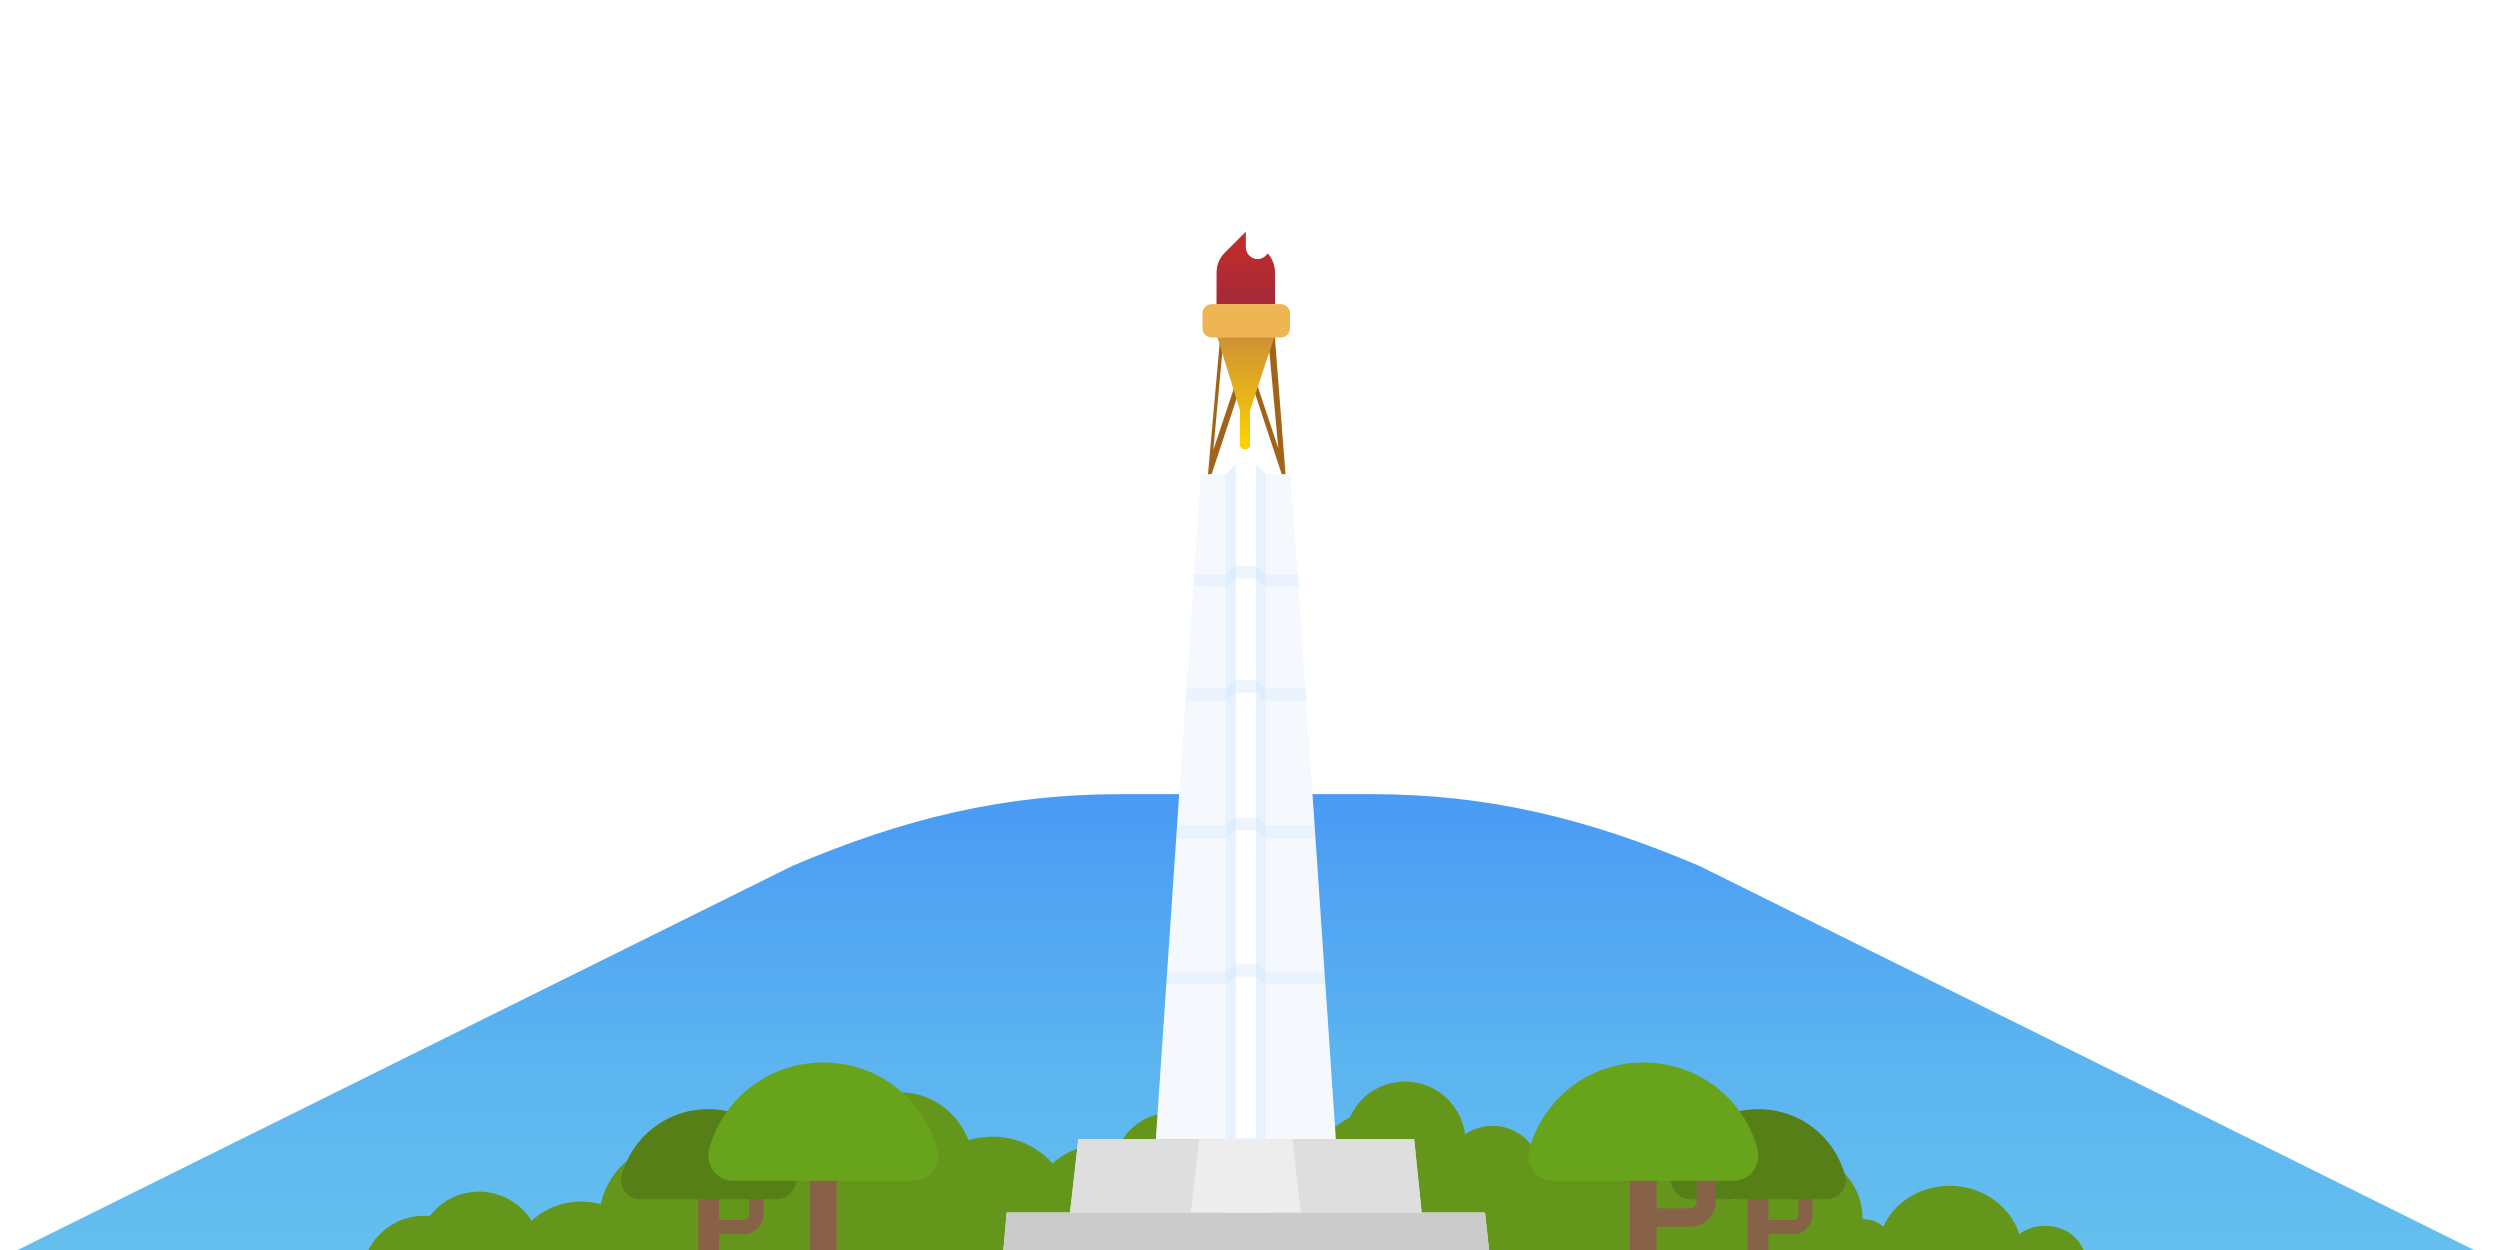 <svg version="1.1" xmlns="http://www.w3.org/2000/svg" x="0" y="0" viewBox="0 0 300 150" xml:space="preserve"><style type="text/css">.st0{display:none}.st1,.st2{display:inline;fill:url(#SVGID_1_)}.st2{fill:url(#SVGID_2_)}.st3,.st4,.st5{display:inline;fill:url(#SVGID_3_)}.st4,.st5{fill:#577f17}.st5{fill:#49680e}.st6{fill:url(#SVGID_4_)}.st6,.st7,.st8{display:inline}.st7{opacity:.4;fill:url(#SVGID_5_)}.st8{fill:url(#SVGID_6_)}.st10,.st11,.st9{display:inline;fill:url(#SVGID_7_)}.st10,.st11{fill:url(#SVGID_8_)}.st11{fill:url(#SVGID_9_)}.st12,.st13,.st14{display:inline;fill:url(#SVGID_10_)}.st13,.st14{fill:url(#SVGID_11_)}.st14{fill:url(#SVGID_12_)}.st15,.st16,.st17{display:inline;fill:url(#SVGID_13_)}.st16,.st17{fill:url(#SVGID_14_)}.st17{fill:url(#SVGID_15_)}.st18,.st19,.st20{display:inline;fill:url(#SVGID_16_)}.st19,.st20{fill:url(#SVGID_17_)}.st20{fill:url(#SVGID_18_)}.st21,.st22,.st23{display:inline;fill:url(#SVGID_19_)}.st22,.st23{fill:url(#SVGID_20_)}.st23{fill:url(#SVGID_21_)}.st24,.st25,.st26{display:inline;fill:url(#SVGID_22_)}.st25,.st26{fill:url(#SVGID_23_)}.st26{fill:url(#SVGID_24_)}.st27,.st28,.st29{display:inline;fill:url(#SVGID_25_)}.st28,.st29{fill:url(#SVGID_26_)}.st29{fill:url(#SVGID_27_)}.st30,.st31,.st32{display:inline;fill:url(#SVGID_28_)}.st31,.st32{fill:url(#SVGID_29_)}.st32{fill:url(#SVGID_30_)}.st33,.st34,.st35{display:inline;fill:url(#SVGID_31_)}.st34,.st35{fill:url(#SVGID_32_)}.st35{fill:url(#SVGID_33_)}.st36{opacity:.15;fill:#fff}.st36,.st37{display:inline}.st38{opacity:.45;fill:#fff}.st39{opacity:.15}.st39,.st40,.st41{fill:#fff}.st41{opacity:.24}.st42,.st43,.st44{display:inline;fill:url(#SVGID_34_)}.st43,.st44{fill:url(#SVGID_35_)}.st44{fill:url(#SVGID_36_)}.st45,.st46,.st47{display:inline;fill:url(#SVGID_37_)}.st46,.st47{fill:url(#SVGID_38_)}.st47{fill:url(#SVGID_39_)}.st48,.st49,.st50{display:inline;fill:url(#SVGID_40_)}.st49,.st50{fill:url(#SVGID_41_)}.st50{fill:url(#SVGID_42_)}.st51{fill:#704d36}.st52{fill:#3e7210}.st53{fill:#68a31c}.st54{fill:#63961b}.st55{display:inline;fill:url(#SVGID_43_)}.st56,.st57,.st58{display:inline;fill:url(#SVGID_44_)}.st57,.st58{fill:url(#SVGID_45_)}.st58{fill:url(#SVGID_46_)}.st59,.st60,.st61{display:inline;fill:url(#SVGID_47_)}.st60,.st61{fill:url(#SVGID_48_)}.st61{fill:url(#SVGID_49_)}.st62{opacity:.2;fill:#63961b}.st63{fill:#d3d3d3}.st64{opacity:.65;fill:url(#SVGID_50_)}.st65{fill:url(#SVGID_51_)}.st66{fill:url(#SVGID_52_)}.st67{fill:#d5d5d5}.st68{fill:#ffda99}.st69{fill:#ffcf83}.st70{fill:#ffe3ab}.st71,.st72{opacity:.3;fill:url(#SVGID_53_)}.st72{fill:url(#SVGID_54_)}.st73{fill:#d3a175}.st74{opacity:.8;fill:url(#SVGID_55_)}.st75{fill:#9a9292}.st76{opacity:.25;fill:#fff}.st77{fill:#bbb8b8}.st78{opacity:.15;fill:#ef4136}.st79{fill:#bd9db0}.st80{opacity:.35}.st81{opacity:.8;fill:url(#SVGID_56_)}.st82{fill:url(#SVGID_57_)}.st83{fill:url(#SVGID_58_)}.st84{fill:url(#SVGID_59_)}.st85{fill:url(#SVGID_60_)}.st86{opacity:.8;fill:url(#SVGID_61_)}.st87{fill:#a68499}.st88{fill:#b490a6}.st89{fill:url(#SVGID_62_)}.st90{fill:url(#SVGID_63_)}.st91{opacity:.65;fill:#50a0f0}.st92{fill:url(#SVGID_64_)}.st93{fill:url(#SVGID_65_)}.st94{opacity:.65;fill:url(#SVGID_66_)}.st95{fill:url(#SVGID_67_)}.st96{fill:#777574}.st97{fill:#a0a0a0}.st98{fill:url(#SVGID_68_)}.st99{fill:#30afe2}.st100{fill:url(#SVGID_69_)}.st101{fill:url(#SVGID_70_)}.st102{fill:url(#SVGID_71_)}.st103{opacity:.9;fill:url(#SVGID_72_)}.st104{opacity:.75;fill:url(#SVGID_73_)}.st105{opacity:.5;fill:url(#SVGID_74_)}.st106{opacity:.25}.st107{fill:url(#SVGID_75_)}.st108{fill:url(#SVGID_76_)}.st109,.st110{opacity:.5;fill:url(#SVGID_77_)}.st110{fill:url(#SVGID_78_)}.st111{opacity:.65;fill:#fff}.st112{fill:#876148}.st113,.st114{opacity:.61;fill:url(#SVGID_79_)}.st114{fill:url(#SVGID_80_)}.st115{fill:#4d5e2c}.st116{opacity:.71;fill:url(#SVGID_81_)}.st117{fill:url(#SVGID_82_)}.st118{fill:url(#SVGID_83_)}.st119{fill:#577f17}.st120{fill:url(#SVGID_84_)}.st121{fill:url(#SVGID_85_)}.st122{opacity:.65;fill:url(#SVGID_86_)}.st123{fill:url(#SVGID_87_)}.st124{fill:url(#SVGID_88_)}.st125{opacity:.61;fill:url(#SVGID_89_)}.st126{fill:url(#SVGID_90_)}.st127{fill:url(#SVGID_91_)}.st128{fill:url(#SVGID_92_)}.st129{fill:#637c3a}.st130{fill:#495b25}.st131{fill:url(#SVGID_93_)}.st132{fill:url(#SVGID_94_)}.st133{fill:#f0f0f0}.st134{fill:url(#SVGID_95_)}.st135{fill:url(#SVGID_96_)}.st136{fill:url(#SVGID_97_)}.st137,.st138{opacity:.75}.st138{fill:#fff}.st139{fill:url(#SVGID_98_)}.st140{opacity:.39;fill:url(#SVGID_99_)}.st141{fill:#5b5b5b}.st142{fill:#4e7f3c}.st143{fill:#6fba56}.st144{fill:#5a9e47}.st145{fill:#51843e}.st146{fill:#50873e}.st147{fill:#4b7a39}.st148{fill:#558e42}.st149{fill:#569143}.st150{opacity:.2;fill:#231f20}.st151{fill:#6ab252}.st152{opacity:.2;fill:none;stroke:#231f20;stroke-width:.587;stroke-miterlimit:10}.st153{fill:#ff9d00}.st154{fill:#477036}.st155{fill:#966b4e}.st156,.st157{fill:#604031}.st157{opacity:.54}.st158{opacity:.48;fill:#754f3b}.st159{fill:url(#SVGID_100_)}.st160{fill:url(#SVGID_101_)}.st161{fill:url(#SVGID_102_)}.st162{fill:#8c6042}.st163{fill:none;stroke:#8c6042;stroke-width:1.925;stroke-miterlimit:10}.st164{fill:#477c13}.st165{fill:#538716}.st166{fill:#c62e26}.st167{fill:#12aaff}.st168{opacity:6e-2;fill:#231f20}.st169{fill:#ffc200}.st170{fill:#5e8e1a}.st171,.st172,.st173{fill:none;stroke:#fff;stroke-width:1.38;stroke-miterlimit:10}.st172,.st173{stroke-width:1.452}.st173{stroke-width:3.311;stroke-linecap:round;stroke-linejoin:round}.st174{fill:#3f3342}.st175{fill:#4e3e51}.st176{fill:none;stroke:#3f3342;stroke-width:2;stroke-miterlimit:10}.st177,.st178{opacity:.2;fill:url(#SVGID_103_)}.st178{fill:url(#SVGID_104_)}.st179{fill:none;stroke:#3f3342;stroke-width:2.031;stroke-miterlimit:10}.st180{fill:#231f20}.st181{fill:url(#SVGID_105_)}.st182{fill:#d8d8d8}.st183{fill:#e5e5e5}.st184{fill:#bfbfbf}.st185{opacity:.15;fill:#231f20}.st186{fill:#727272}.st187{fill:#b7b7b7}.st188{fill:#cecece}.st189{fill:#3b6810}.st190{fill:#1fa7dd}.st191{fill:url(#SVGID_106_)}.st192{fill:url(#SVGID_107_)}.st193{fill:url(#SVGID_108_)}.st194{opacity:.39;fill:url(#SVGID_109_)}.st195{fill:url(#SVGID_110_)}.st196{fill:url(#SVGID_111_)}.st197{fill:url(#SVGID_112_)}.st198,.st199{opacity:.2;fill:url(#SVGID_113_)}.st199{fill:url(#SVGID_114_)}.st200{fill:url(#SVGID_115_)}.st201{fill:#996b39}.st202{fill:#7698be}.st203{fill:#a8773d}.st204{fill:#8e6335}.st205{fill:#bc8346}.st206{opacity:.82}.st207{fill:url(#SVGID_116_)}.st208,.st209{opacity:.39;fill:url(#SVGID_117_)}.st209{fill:url(#SVGID_118_)}.st210{fill:#ffce00}.st211{opacity:.64}.st212{fill:url(#SVGID_119_)}.st213{fill:url(#SVGID_120_)}.st214{fill:url(#SVGID_121_)}.st215{fill:url(#SVGID_122_)}.st216{fill:url(#SVGID_123_)}.st217{fill:url(#SVGID_124_)}.st218,.st219{opacity:.2;fill:url(#SVGID_125_)}.st219{fill:url(#SVGID_126_)}.st220{opacity:8e-2;fill:none;stroke:#231f20;stroke-miterlimit:10}.st221{fill:url(#SVGID_127_)}.st222,.st223{clip-path:url(#SVGID_129_)}.st222{opacity:.25}.st223{fill:#68a31c}.st224{fill:#5e8e1a}.st224,.st225,.st226,.st227,.st228{clip-path:url(#SVGID_129_)}.st226,.st227,.st228{fill:#704d36}.st227,.st228{fill:#3b6810}.st228{fill:#3e7210}.st229{fill:url(#SVGID_130_)}.st230{fill:url(#SVGID_131_)}.st231{fill:url(#SVGID_132_)}.st232{opacity:.39;fill:url(#SVGID_133_)}.st233{fill:url(#SVGID_134_)}.st234{fill:url(#SVGID_135_)}.st235{fill:url(#SVGID_136_)}.st236{fill:url(#SVGID_137_)}.st237{fill:url(#SVGID_138_)}.st238,.st239{opacity:.2;fill:url(#SVGID_139_)}.st239{fill:url(#SVGID_140_)}.st240{fill:url(#SVGID_141_)}.st241{fill:url(#SVGID_142_)}.st242{fill:url(#SVGID_143_)}.st243{fill:url(#SVGID_144_)}.st244{fill:url(#SVGID_145_)}.st245{fill:url(#SVGID_146_)}.st246{fill:url(#SVGID_147_)}.st247{fill:url(#SVGID_148_)}.st248{opacity:.61;fill:url(#SVGID_149_)}.st249{fill:url(#SVGID_150_)}.st250{fill:url(#SVGID_151_)}.st251{fill:url(#SVGID_152_)}.st252{fill:url(#SVGID_153_)}.st253{fill:url(#SVGID_154_)}.st254{fill:url(#SVGID_155_)}.st255{fill:#845440}.st256{fill:#7a4535}.st257{fill:#936148}.st258{fill:#ad7359}.st259{fill:url(#SVGID_156_)}.st260{opacity:.31;fill:#fff}.st261{fill:url(#SVGID_157_)}.st262{fill:#ce9036}.st263{fill:url(#SVGID_158_)}.st264{fill:url(#SVGID_159_)}.st265{fill:#efb454}.st266{fill:#e0a651}.st267{fill:#aace55}.st268{fill:#bc802f}.st269{fill:#e2a427}.st270{fill:#94af4a}.st271{fill:url(#SVGID_160_)}.st272{fill:url(#SVGID_161_)}.st273{fill:url(#SVGID_162_)}.st274{fill:url(#SVGID_163_)}.st275{opacity:.65;fill:url(#SVGID_164_)}.st276{fill:url(#SVGID_165_)}.st277{fill:url(#SVGID_166_)}.st278{fill:url(#SVGID_167_)}.st279{fill:url(#SVGID_168_)}.st280{fill:url(#SVGID_169_)}.st281{fill:url(#SVGID_170_)}.st282{fill:url(#SVGID_171_)}.st283{fill:url(#SVGID_172_)}.st284{fill:url(#SVGID_173_)}.st285{fill:url(#SVGID_174_)}.st286{fill:url(#SVGID_175_)}.st287{fill:url(#SVGID_176_)}.st288{fill:#629617}.st289{fill:url(#SVGID_177_)}.st290{fill:url(#SVGID_178_)}.st291,.st292{opacity:.36}.st292{fill:#fff}.st293{fill:url(#SVGID_179_)}.st294{fill:url(#SVGID_180_)}.st295{fill:url(#SVGID_181_)}.st296{fill:url(#SVGID_182_)}.st297{fill:url(#SVGID_183_)}.st298{fill:url(#SVGID_184_)}.st299{fill:#c6c6c6}.st300{fill:#e0e0e0}.st301{fill:#bc8e7e}.st302{fill:#9b6653}.st303{fill:#ce6b49}.st304{fill:#ffcd40}.st305{fill:#e57253}.st306{opacity:.46}.st307{fill:#ffeb73}.st308{fill:#a0503a}.st309{fill:#a54949}.st310{fill:#83c624}.st311{opacity:.34;fill:#231f20}.st312{fill:#279eff}.st313{fill:url(#SVGID_185_)}.st314{fill:url(#SVGID_186_)}.st315{fill:url(#SVGID_187_)}.st316{fill:url(#SVGID_188_)}.st317{fill:url(#SVGID_189_)}.st318{fill:url(#SVGID_190_)}.st319{fill:url(#SVGID_191_)}.st320{fill:url(#SVGID_192_)}.st321{fill:url(#SVGID_193_)}.st322{fill:url(#SVGID_194_)}.st323{fill:url(#SVGID_195_)}.st324{fill:url(#SVGID_196_)}.st325{fill:url(#SVGID_197_)}.st326{fill:url(#SVGID_198_)}.st327{fill:url(#SVGID_199_)}.st328{fill:url(#SVGID_200_)}.st329{fill:url(#SVGID_201_)}.st330{fill:url(#SVGID_202_)}.st331{fill:url(#SVGID_203_)}.st332{fill:url(#SVGID_204_)}.st333{fill:#688e3f}.st334{fill:#894c40}.st335{fill:#995647}.st336{fill:#992e2e}.st337{fill:#8c473c}.st338{fill:#723e37}.st339{fill:#8e735b}.st340{fill:#603b26}.st341{fill:#7f453c}.st342{fill:#5e7746}.st343{fill:#737f7f}.st344{fill:#492c1d}.st345,.st346{fill:none;stroke:#4e5656;stroke-width:1.95;stroke-miterlimit:10}.st346{opacity:.58;stroke:#492c1d;stroke-width:.924;stroke-linecap:round;stroke-linejoin:round}.st347{fill:#7f6049}.st348{fill:#7c8c8c}.st349{opacity:7e-2;fill:#231f20}.st350{fill:#686e3f}.st351{fill:#7f7671}.st352{fill:url(#SVGID_205_)}.st353{fill:#6d6662}.st354{opacity:.18;fill:#231f20}.st355{fill:#6d7057}.st356{fill:#61634e}.st357{fill:#aa8c65}.st358{fill:#ffe9c5}.st359{fill:#3d4444}.st360{fill:#efefef}.st361{fill:#4e5656}.st362{opacity:.38;fill:url(#SVGID_206_)}.st363{fill:#506d4e}.st364{fill:url(#SVGID_207_)}.st365{fill:#3e4444}.st366{fill:#a0815d}.st367{fill:#89807c}.st368{fill:url(#SVGID_208_)}.st369{fill:#726c69}.st370{opacity:.8;fill:url(#SVGID_209_)}.st371{fill:url(#SVGID_210_)}.st372{fill:#dbc2b2}.st373{fill:#ceb1a1}.st374{fill:#55bc9c}.st375{fill:#a07d5f}.st376{fill:#af8d6e}.st377{fill:#b7997b}.st378{fill:#d3af90}.st379{fill:#876851}.st380{fill:#4aa889}.st381{fill:#54917b}.st382{fill:#3d9374}.st383{fill:#d3a853}.st384{fill:#619341}.st385{fill:#537c38}.st386{fill:#c4a386}.st387{opacity:.25;fill:#232323}.st388{fill:#c4a291}.st389{fill:#353535}.st390{fill:#a88678}.st391{fill:#b79484}.st392{fill:#62a58b}.st393{fill:#ad8f82}.st394{fill:#435148}.st395,.st396{opacity:.63;fill:url(#SVGID_211_)}.st396{fill:url(#SVGID_212_)}.st397{fill:#ccae9e}.st398{fill:url(#SVGID_213_)}.st399,.st400{clip-path:url(#SVGID_215_);fill:url(#SVGID_216_)}.st400{opacity:.8;fill:url(#SVGID_217_)}.st401,.st402,.st403,.st404{clip-path:url(#SVGID_215_);fill:url(#SVGID_218_)}.st402,.st403,.st404{fill:#55bc9c}.st403,.st404{fill:#a07d5f}.st404{fill:#af8d6e}.st405,.st406,.st407,.st408{clip-path:url(#SVGID_215_);fill:#b7997b}.st406,.st407,.st408{fill:#d3af90}.st407,.st408{fill:#876851}.st408{fill:#4aa889}.st409{fill:#3d9374}.st409,.st410,.st411,.st412{clip-path:url(#SVGID_215_)}.st411,.st412{fill:#d3a853}.st412{fill:#704d36}.st413,.st414,.st415,.st416{clip-path:url(#SVGID_215_);fill:#537c38}.st414,.st415,.st416{fill:#c4a386}.st415,.st416{fill:#619341}.st416{fill:#b5b5b5}.st417{fill:#707070}.st418{fill:#9b9b9b}.st419{fill:url(#SVGID_219_)}.st420{fill:#777}.st421{fill:#a5a5a5}.st422{fill:#868a8e}.st423{fill:#686d75}.st424{fill:#af5c46}.st425{fill:#ffca5f}.st426{fill:#914637}.st427{fill:#487a67}.st428{fill:#a5503f}.st429{fill:#282828}.st430{fill:#ffe6bb}.st431{fill:#445d6d}.st432{fill:#527182}.st433{fill:#5d8191}.st434,.st435{opacity:.61;fill:url(#SVGID_220_)}.st435{fill:url(#SVGID_221_)}.st436{fill:#345060}.st437,.st438,.st439{clip-path:url(#SVGID_223_);fill:url(#SVGID_224_)}.st438,.st439{opacity:.63;fill:url(#SVGID_225_)}.st439{fill:url(#SVGID_226_)}.st440,.st441,.st442,.st443{clip-path:url(#SVGID_223_);fill:url(#SVGID_227_)}.st441,.st442,.st443{fill:url(#SVGID_228_)}.st442,.st443{fill:#353535}.st443{fill:#68a31c}.st444,.st445,.st446,.st447{clip-path:url(#SVGID_223_);fill:#af5c46}.st445,.st446,.st447{fill:#54917b}.st446,.st447{fill:#ffca5f}.st447{fill:#914637}.st448,.st449,.st450,.st451{clip-path:url(#SVGID_223_);fill:#487a67}.st449,.st450,.st451{fill:#a5503f}.st450,.st451{fill:#282828}.st451{fill:#ffe6bb}.st452,.st453,.st454,.st455{clip-path:url(#SVGID_223_);fill:#008aba}.st453,.st454,.st455{fill:#00a2ce}.st454,.st455{fill:#00aed6}.st455{fill:#0285b2}.st456{clip-path:url(#SVGID_230_);fill:url(#SVGID_231_)}.st457,.st458,.st459,.st460{clip-path:url(#SVGID_230_);fill:#818b91}.st458,.st459,.st460{fill:url(#SVGID_232_)}.st459,.st460{fill:url(#SVGID_233_)}.st460{opacity:.36;fill:#fff}.st461,.st462,.st463,.st464{clip-path:url(#SVGID_230_);fill:#ce6b49}.st462,.st463,.st464{fill:#ffcd40}.st463,.st464{fill:#68a31c}.st464{fill:#fff}.st465{fill:#e57253}.st465,.st466,.st467{clip-path:url(#SVGID_230_)}.st467{opacity:.46}.st468,.st469,.st470{clip-path:url(#SVGID_230_);fill:#ffeb73}.st469,.st470{fill:#a0503a}.st470{opacity:.34;fill:#231f20}.st471{clip-path:url(#SVGID_235_);fill:url(#SVGID_236_)}.st472,.st473,.st474,.st475{clip-path:url(#SVGID_235_);fill:#818b91}.st473,.st474,.st475{fill:url(#SVGID_237_)}.st474,.st475{fill:url(#SVGID_238_)}.st475{opacity:.36;fill:#fff}.st476,.st477,.st478,.st479{clip-path:url(#SVGID_235_);fill:#ce6b49}.st477,.st478,.st479{fill:#ffcd40}.st478,.st479{fill:#68a31c}.st479{fill:#fff}.st480{fill:#e57253}.st480,.st481,.st482{clip-path:url(#SVGID_235_)}.st482{opacity:.46}.st483,.st484,.st485{clip-path:url(#SVGID_235_);fill:#ffeb73}.st484,.st485{fill:#a0503a}.st485{opacity:.34;fill:#231f20}.st486{fill:#893e34}.st487{fill:#9e4e3e}.st488{fill:#7f392f}.st489{fill:#a57f6f}.st490{fill:#934437}.st491{fill:#b25040}.st492,.st493{clip-path:url(#SVGID_240_);fill:url(#SVGID_241_)}.st493{fill:url(#SVGID_242_)}.st494,.st495,.st496,.st497{clip-path:url(#SVGID_240_);fill:#dbc2b2}.st495,.st496,.st497{fill:#ceb1a1}.st496,.st497{fill:#54917b}.st497{fill:#619341}.st498,.st499,.st500,.st501{clip-path:url(#SVGID_240_);fill:#c4a291}.st499,.st500,.st501{fill:#a88678}.st500,.st501{fill:#b79484}.st501{fill:#62a58b}.st502,.st503,.st504,.st505{clip-path:url(#SVGID_240_);fill:#ad8f82}.st503,.st504,.st505{fill:#435148}.st504,.st505{fill:#637c3a}.st505{fill:#ccae9e}.st506{fill:#7c4f3d}.st507{fill:#6a7032}.st508{fill:#a06e4d}.st509{fill:#737c3c}.st510{fill:#7a8744}.st511{clip-path:url(#SVGID_244_);fill:url(#SVGID_245_)}.st512{fill:none;stroke:#4e5656;stroke-width:1.742;stroke-miterlimit:10}.st512,.st513,.st514,.st515{clip-path:url(#SVGID_244_)}.st513{opacity:7e-2;fill:#231f20}.st514,.st515{fill:#585b35}.st515{fill:#6d7057}.st516,.st517,.st518,.st519{clip-path:url(#SVGID_244_);fill:#61634e}.st517,.st518,.st519{fill:#aa8c65}.st518,.st519{fill:#ffe9c5}.st519{fill:#3d4444}.st520,.st521,.st522,.st523{clip-path:url(#SVGID_244_);fill:#efefef}.st521,.st522,.st523{fill:#4e5656}.st522,.st523{fill:#506d4e}.st523{fill:#3e4444}.st524,.st525,.st526,.st527{clip-path:url(#SVGID_244_);fill:#a0815d}.st525,.st526,.st527{fill:#d3d3d3}.st526,.st527{fill:#588599}.st527{fill:#669caf}.st528{fill:url(#SVGID_248_)}.st528,.st529,.st530{clip-path:url(#SVGID_247_)}.st530{fill:#63961b}.st531,.st532,.st533,.st534{clip-path:url(#SVGID_247_);fill:#68a31c}.st532,.st533,.st534{fill:#707070}.st533,.st534{fill:#9b9b9b}.st534{fill:#777}.st535,.st536,.st537,.st538{clip-path:url(#SVGID_247_);fill:#a5a5a5}.st536,.st537,.st538{fill:#868a8e}.st537,.st538{fill:#686d75}.st538{fill:#577f17}.st539,.st540,.st541,.st542{clip-path:url(#SVGID_250_);fill:url(#SVGID_251_)}.st540,.st541,.st542{fill:#7f7671}.st541,.st542{fill:#6d6662}.st542{opacity:.38;fill:url(#SVGID_252_)}.st543{fill:url(#SVGID_253_)}.st543,.st544{clip-path:url(#SVGID_250_)}.st545,.st546,.st547,.st548{clip-path:url(#SVGID_250_);fill:#89807c}.st546,.st547,.st548{fill:#726c69}.st547,.st548{fill:#6598aa}.st548{fill:#73afbf}.st549,.st550,.st551,.st552{clip-path:url(#SVGID_255_);fill:url(#SVGID_256_)}.st550,.st551,.st552{fill:url(#SVGID_257_)}.st551,.st552{fill:#737f7f}.st552{fill:#fff}.st553{fill:#7c8c8c}.st553,.st554,.st555,.st556,.st557{clip-path:url(#SVGID_255_)}.st555,.st556,.st557{fill:url(#SVGID_258_)}.st556,.st557{fill:#68a31c}.st557{opacity:.18;fill:#231f20}.st558{fill:url(#SVGID_261_)}.st558,.st559{clip-path:url(#SVGID_260_)}.st560,.st561,.st562,.st563{clip-path:url(#SVGID_260_);fill:url(#SVGID_262_)}.st561,.st562,.st563{fill:url(#SVGID_263_)}.st562,.st563{fill:#ce9036}.st563{fill:url(#SVGID_264_)}.st564{fill:url(#SVGID_265_)}.st565,.st566{clip-path:url(#SVGID_260_);fill:#efb454}.st566{fill:#e0a651}.st567,.st568,.st569,.st570{clip-path:url(#SVGID_260_);fill:#bc802f}.st568,.st569,.st570{fill:#e2a427}.st569,.st570{fill:#94af4a}.st570{fill:#8690b5}.st571,.st572{clip-path:url(#SVGID_267_);fill:url(#SVGID_268_)}.st572{fill:url(#SVGID_269_)}.st573{fill:url(#SVGID_270_)}.st573,.st574{clip-path:url(#SVGID_267_)}.st575{fill:none;stroke:#8c6042;stroke-width:1.823;stroke-miterlimit:10}.st576{opacity:.15;clip-path:url(#SVGID_267_);fill:#fff}.st577{fill:none;stroke:#3f3342;stroke-width:1.893;stroke-miterlimit:10}.st578,.st579{opacity:.2;fill:url(#SVGID_271_)}.st579{fill:url(#SVGID_272_)}.st580{fill:none;stroke:#3f3342;stroke-width:1.923;stroke-miterlimit:10}.st581,.st582{clip-path:url(#SVGID_267_);fill:#5d9119}.st582{fill:#9b9b9b}.st583,.st584{clip-path:url(#SVGID_274_);fill:url(#SVGID_275_)}.st584{fill:url(#SVGID_276_)}.st585{opacity:.61;fill:url(#SVGID_277_)}.st585,.st586,.st587,.st588{clip-path:url(#SVGID_274_)}.st586{opacity:.61;fill:url(#SVGID_278_)}.st587,.st588{fill:#4d5e2c}.st588{fill:#893e34}.st589,.st590,.st591,.st592{clip-path:url(#SVGID_274_);fill:#9e4e3e}.st590,.st591,.st592{fill:#7f392f}.st591,.st592{fill:#a57f6f}.st592{fill:#934437}.st593{fill:#b25040}.st593,.st594,.st595,.st596{clip-path:url(#SVGID_274_)}.st595,.st596{fill:#7a8744}.st596{fill:#c1b5b0}.st597{fill:url(#SVGID_279_)}.st598{fill:url(#SVGID_280_)}.st599{fill:url(#SVGID_281_)}.st600{fill:#8c4444}.st601{fill:#fef}.st602{fill:#99776e}.st603{fill:#f1dff2}.st604{fill:#72524c}.st605{fill:#bc97bf}.st606{fill:#6d3535}.st607{fill:#78627a}.st608{fill:#fff3ff}.st609,.st610,.st611,.st612{clip-path:url(#SVGID_283_);fill:url(#SVGID_284_)}.st610,.st611,.st612{fill:url(#SVGID_285_)}.st611,.st612{fill:url(#SVGID_286_)}.st612{fill:#8c4444}.st613,.st614,.st615,.st616{clip-path:url(#SVGID_283_);fill:#fff}.st614,.st615,.st616{fill:#fef}.st615,.st616{fill:#af938c}.st616{fill:#f1dff2}.st617,.st618,.st619,.st620{clip-path:url(#SVGID_283_);fill:#934437}.st618,.st619,.st620{fill:#bcb1bc}.st619,.st620{fill:#a095a0}.st620{fill:#f3dcf4}.st621,.st622,.st623,.st624{clip-path:url(#SVGID_283_);fill:#9b766f}.st622,.st623,.st624{fill:#dacedd}.st623,.st624{fill:#c62e26}.st624{fill:#bbaabc}.st625,.st626,.st627,.st628{clip-path:url(#SVGID_283_);fill:#fff3ff}.st626,.st627,.st628{fill:#596c9b}.st627,.st628{fill:#667eaf}.st628{fill:#6e8aba}.st629{fill:url(#SVGID_289_)}.st629,.st630,.st631,.st632{clip-path:url(#SVGID_288_)}.st630{opacity:.61;fill:url(#SVGID_290_)}.st631,.st632{fill:url(#SVGID_291_)}.st632{fill:#637c3a}.st633{fill:#845440}.st633,.st634,.st635,.st636,.st637{clip-path:url(#SVGID_288_)}.st635,.st636,.st637{fill:#d3d3d3}.st636,.st637{fill:#495b25}.st637{fill:#6f8741}.st638{fill:#cea78d}.st639{opacity:.53;fill:#b5917d}.st640{clip-path:url(#SVGID_293_);fill:url(#SVGID_294_)}.st641,.st642,.st643,.st644{clip-path:url(#SVGID_293_);fill:#68a31c}.st642,.st643,.st644{fill:#d3d3d3}.st643,.st644{fill:#cea78d}.st644{opacity:.53;fill:#b5917d}.st645{opacity:.75}.st645,.st646,.st647{clip-path:url(#SVGID_293_)}.st646{opacity:.75;fill:#fff}.st647{fill:#7dbc22}.st648{fill:url(#SVGID_297_)}.st648,.st649,.st650{clip-path:url(#SVGID_296_)}.st649{opacity:.65;fill:url(#SVGID_298_)}.st650{fill:url(#SVGID_299_)}.st651{fill:url(#SVGID_300_)}.st651,.st652,.st653,.st654{clip-path:url(#SVGID_296_)}.st653,.st654{opacity:.36}.st654{fill:#fff}.st655,.st656,.st657{clip-path:url(#SVGID_296_);fill:#68a31c}.st656,.st657{fill:#b7b7b7}.st657{fill:#d3d3d3}.st658,.st659,.st660,.st661{clip-path:url(#SVGID_296_);fill:#c6c6c6}.st659,.st660,.st661{fill:#e0e0e0}.st660,.st661{fill:#bc8e7e}.st661{fill:#9b6653}.st662{clip-path:url(#SVGID_302_);fill:url(#SVGID_303_)}.st663{opacity:.75}.st663,.st664,.st665{clip-path:url(#SVGID_302_)}.st664{opacity:.75;fill:#fff}.st665{fill:url(#SVGID_304_)}.st666{opacity:.39;fill:url(#SVGID_305_)}.st666,.st667{clip-path:url(#SVGID_302_)}.st668{opacity:.2;fill:none;stroke:#231f20;stroke-width:.565;stroke-miterlimit:10}.st669,.st670,.st671,.st672{clip-path:url(#SVGID_302_);fill:#fff}.st670,.st671,.st672{fill:#2b81a3}.st671,.st672{fill:#339cbc}.st672{fill:#39aec9}.st673{fill:url(#SVGID_308_)}.st673,.st674{clip-path:url(#SVGID_307_)}.st675,.st676,.st677,.st678{clip-path:url(#SVGID_307_);fill:url(#SVGID_309_)}.st676,.st677,.st678{fill:url(#SVGID_310_)}.st677,.st678{fill:#688e3f}.st678{fill:#894c40}.st679,.st680,.st681,.st682{clip-path:url(#SVGID_307_);fill:#995647}.st680,.st681,.st682{fill:#992e2e}.st681,.st682{fill:#8c473c}.st682{fill:#723e37}.st683,.st684,.st685,.st686{clip-path:url(#SVGID_307_);fill:#8e735b}.st684,.st685,.st686{fill:#603b26}.st685,.st686{fill:#7f453c}.st686{fill:#5e7746}.st687{fill:#492c1d}.st687,.st688,.st689,.st690{clip-path:url(#SVGID_307_)}.st688{opacity:.58;stroke:#492c1d;stroke-width:.793;stroke-linecap:round;stroke-linejoin:round;stroke-miterlimit:10;fill:none}.st689,.st690{fill:#7f6049}.st690{fill:#bcb1bc}.st691{fill:url(#SVGID_313_)}.st691,.st692,.st693{clip-path:url(#SVGID_312_)}.st692{opacity:6e-2;fill:#231f20}.st693{fill:#68a31c}.st694{fill:#5e8e1a}.st694,.st695,.st696{clip-path:url(#SVGID_312_)}.st696{fill:#704d36}.st697,.st698,.st699,.st700{clip-path:url(#SVGID_312_);fill:#3b6810}.st698,.st699,.st700{fill:#3e7210}.st699,.st700{fill:#1fa7dd}.st700{opacity:.31;fill:#fff}.st701{fill:#efc99e}.st702{fill:#76b790}.st703{fill:#eac5a7}.st704{fill:#67a580}.st705{fill:#e0b386}.st706{fill:#e2b486}.st707{opacity:.91;fill:url(#SVGID_314_)}.st708{fill:#ffd5ab}.st709{fill:#ddac80}.st710{fill:#e0b285}.st711{fill:#e2b291}.st712{opacity:.59;fill:url(#SVGID_315_)}.st713{fill:#edbb8e}.st714{opacity:.91;fill:url(#SVGID_316_)}.st715,.st716,.st717,.st718{clip-path:url(#SVGID_318_);fill:url(#SVGID_319_)}.st716,.st717,.st718{fill:url(#SVGID_320_)}.st717,.st718{fill:url(#SVGID_321_)}.st718{fill:#efc99e}.st719,.st720,.st721,.st722{clip-path:url(#SVGID_318_);fill:#76b790}.st720,.st721,.st722{fill:#eac5a7}.st721,.st722{fill:#67a580}.st722{fill:#e0b386}.st723{fill:#e2b486}.st723,.st724,.st725,.st726{clip-path:url(#SVGID_318_)}.st724{opacity:.91;fill:url(#SVGID_322_)}.st725,.st726{fill:#ffd5ab}.st726{fill:#ddac80}.st727{fill:#e0b285}.st727,.st728,.st729,.st730{clip-path:url(#SVGID_318_)}.st729,.st730{fill:#e2b291}.st730{opacity:.59;fill:url(#SVGID_323_)}.st731{fill:#edbb8e}.st731,.st732,.st733,.st734{clip-path:url(#SVGID_318_)}.st732{opacity:.91;fill:url(#SVGID_324_)}.st733,.st734{fill:#d3d3d3}.st734{fill:#616b91}.st735{fill:url(#SVGID_325_)}.st736{fill:none;stroke:#8c6a57;stroke-width:3;stroke-linecap:round;stroke-linejoin:round;stroke-miterlimit:10}.st737{fill:url(#SVGID_326_)}.st738{fill:#577222}.st739{fill:#9b8473}.st740{fill:#a87e6a}.st741{fill:#937d6f}.st742{fill:#895f49}.st743{fill:#b28972}.st744{fill:#b79c8a}.st745{fill:#755c4b}.st746{opacity:.62;fill:url(#SVGID_327_)}.st747,.st748{clip-path:url(#SVGID_329_);fill:url(#SVGID_330_)}.st748{fill:none;stroke:#8c6a57;stroke-width:2.66;stroke-linecap:round;stroke-linejoin:round;stroke-miterlimit:10}.st749{fill:url(#SVGID_331_)}.st749,.st750,.st751{clip-path:url(#SVGID_329_)}.st751{fill:#9b8473}.st752,.st753,.st754,.st755{clip-path:url(#SVGID_329_);fill:#a87e6a}.st753,.st754,.st755{fill:#68a31c}.st754,.st755{fill:#937d6f}.st755{fill:#895f49}.st756,.st757,.st758,.st759{clip-path:url(#SVGID_329_);fill:#b28972}.st757,.st758,.st759{fill:#b79c8a}.st758,.st759{fill:#755c4b}.st759{opacity:.62;fill:url(#SVGID_332_)}.st760,.st761,.st762,.st763{clip-path:url(#SVGID_329_);fill:#d3d3d3}.st761,.st762,.st763{fill:#5e8491}.st762,.st763{fill:#6c97a3}.st763{fill:#77a7b2}.st764{fill:url(#SVGID_333_)}.st765{fill:#91776e}.st766{opacity:.71;fill:url(#SVGID_334_)}.st767{fill:url(#SVGID_335_)}.st768{fill:url(#SVGID_336_)}.st769{fill:#4c3d36}.st770{fill:#3a2e2a}.st771{fill:#7c5341}.st772{fill:#798919}.st773{fill:#754d3e}.st774{fill:#828ba0}.st775{fill:#724b3d}.st776{opacity:.6;fill:#ffc46e}.st777{fill:#ffbe57}.st778{fill:#ffc46e}.st779,.st780,.st781{clip-path:url(#SVGID_338_);fill:url(#SVGID_339_)}.st780,.st781{fill:#91776e}.st781{opacity:.71;fill:url(#SVGID_340_)}.st782,.st783,.st784,.st785{clip-path:url(#SVGID_338_);fill:url(#SVGID_341_)}.st783,.st784,.st785{fill:url(#SVGID_342_)}.st784,.st785{fill:#4c3d36}.st785{fill:#3a2e2a}.st786,.st787,.st788,.st789{clip-path:url(#SVGID_338_);fill:#7c5341}.st787,.st788,.st789{fill:#895f49}.st788,.st789{fill:#754d3e}.st789{fill:#828ba0}.st790{fill:#724b3d}.st790,.st791,.st792,.st793,.st794{clip-path:url(#SVGID_338_)}.st792,.st793,.st794{fill:#577f17}.st793,.st794{fill:#9b9b9b}.st794{fill:#aaa}.st795{fill:#ffb140}.st796{fill:url(#SVGID_343_)}.st797,.st798{clip-path:url(#SVGID_345_);fill:url(#SVGID_346_)}.st798{fill:url(#SVGID_347_)}.st799,.st800,.st801,.st802{clip-path:url(#SVGID_345_);fill:#798919}.st800,.st801,.st802{fill:#ffda99}.st801,.st802{fill:#ffe3ab}.st802{opacity:.6;fill:#ffc46e}.st803,.st804,.st805,.st806{clip-path:url(#SVGID_345_);fill:#ffbe57}.st804,.st805,.st806{fill:#ffcf83}.st805,.st806{fill:#ffc46e}.st806{fill:#ffb140}.st807,.st808,.st809,.st810{clip-path:url(#SVGID_345_);fill:#828aba}.st808,.st809,.st810{fill:#929e1e}.st809,.st810{fill:#8f9ac9}.st810{fill:#d8a460}.st811{fill:url(#SVGID_348_)}.st812{fill:url(#SVGID_349_)}.st813{fill:#49680e}.st814{fill:#c99269}.st815,.st816{clip-path:url(#SVGID_351_);fill:url(#SVGID_352_)}.st816{fill:url(#SVGID_353_)}.st817,.st818,.st819,.st820{clip-path:url(#SVGID_351_);fill:#577f17}.st818,.st819,.st820{fill:#49680e}.st819,.st820{fill:#d3a175}.st820{fill:#c99269}.st821{fill:none;stroke:#dbdbdb;stroke-width:1.022;stroke-miterlimit:10}.st822{fill:#e2e2e2}.st823{fill:#dbdbdb}.st824{fill:none;stroke:#dbdbdb;stroke-width:1.022;stroke-linecap:round;stroke-linejoin:round;stroke-miterlimit:10}.st825{fill:#d7c5d8}.st826{fill:#686775}.st827{fill:#7a7a89}.st828{fill:#54545e}.st829{fill:none;stroke:#686775;stroke-miterlimit:10}.st830{fill:#af5656}.st831{fill:#aa847d}.st832{fill:url(#SVGID_354_)}.st833{opacity:.75;fill:#faaf40}.st834{fill:#969696}.st835{fill:#848484}.st836{fill:#e3eace}.st837{opacity:.65}.st838{fill:#b5b5b5}.st839{fill:#f2f2f0}.st840{opacity:.2}.st841{fill:url(#SVGID_355_)}.st842{fill:url(#SVGID_356_)}.st843{opacity:.25;fill:url(#SVGID_357_)}.st844{opacity:.75;fill:#ffc715}.st845{fill:url(#SVGID_358_)}.st846{opacity:.75;fill:url(#SVGID_359_)}.st847{fill:url(#SVGID_360_)}.st848{fill:url(#SVGID_361_)}.st849{opacity:.75;fill:url(#SVGID_362_)}.st850{fill:url(#SVGID_363_)}.st851{opacity:.8;fill:url(#SVGID_364_)}.st852,.st853{opacity:.15;fill:#ffc715}.st853{opacity:.25}.st854{opacity:.3;fill:url(#SVGID_365_)}.st855{fill:#ccb4ff}.st856{opacity:.42;fill:#ffc715}.st857,.st858{opacity:.8;fill:url(#SVGID_366_)}.st858{fill:url(#SVGID_367_)}.st859,.st860{opacity:.3;fill:#c19108}.st860{fill:#ffc715}.st861,.st862{fill:#a78dff}.st862{opacity:.5}.st863{fill:url(#SVGID_368_)}.st864{fill:url(#SVGID_369_)}.st865{fill:none;stroke:#efefef;stroke-width:1.138;stroke-miterlimit:10}.st866{opacity:.5;fill:#dbdbdb}.st867{fill:url(#SVGID_370_)}.st868{fill:url(#SVGID_371_)}.st869{fill:#24383c}.st870{opacity:5e-2;fill:url(#SVGID_372_)}.st871{opacity:.4;fill:#3c3c3c}.st872{opacity:5e-2;fill:#4e9df1}.st873{opacity:.1;fill:url(#SVGID_373_)}.st874{opacity:.18;fill:url(#SVGID_374_)}.st875,.st876{opacity:.18;fill:url(#SVGID_375_)}.st876{fill:url(#SVGID_376_)}.st877{opacity:.13;fill:url(#SVGID_377_)}.st878{fill:#f6f7f5}.st879{fill:#2d4441}.st880{fill:#e6e7e8}.st881,.st882{opacity:.1;fill:#3c3c3c}.st882{opacity:.15}.st883{opacity:.3}.st884{fill:none;stroke:#fff;stroke-width:.75;stroke-miterlimit:10}.st885{opacity:.13;fill:#4e9df1}.st886{opacity:.2;fill:url(#SVGID_378_)}.st887{fill:#d0d2d3}.st888{opacity:.8;fill:#24383c}.st889{opacity:5e-2}.st890{fill:url(#SVGID_379_)}.st891{fill:url(#SVGID_380_)}.st892{fill:#a06318}.st893{fill:url(#SVGID_381_)}.st894{fill:url(#SVGID_382_)}.st895{opacity:.75;fill:url(#SVGID_383_)}.st896{opacity:5e-2;fill:#e6e6e6;enable-background:new}.st897{opacity:.9;fill:#c6c6c6}.st898{opacity:.75;fill:#d3d3d3}.st899{opacity:.45;fill:#fff;enable-background:new}.st900,.st901{opacity:.1;fill:#4e9df1}.st901{opacity:7e-2}.st902{opacity:.75;fill:url(#SVGID_384_)}.st903{clip-path:url(#SVGID_386_)}.st904{fill:url(#SVGID_387_)}.st905{fill:url(#SVGID_388_)}.st906{clip-path:url(#SVGID_390_)}.st907{fill:url(#SVGID_391_)}.st908{fill:url(#SVGID_392_)}.st909{opacity:.5;fill:#3e7210}.st910{clip-path:url(#SVGID_394_)}.st911{fill:url(#SVGID_395_)}.st912{opacity:.25;fill:url(#SVGID_396_)}.st913{fill:url(#SVGID_397_)}.st914{opacity:.75;fill:url(#SVGID_398_)}.st915{fill:url(#SVGID_399_)}.st916{fill:url(#SVGID_400_)}.st917{opacity:.75;fill:url(#SVGID_401_)}.st918{fill:url(#SVGID_402_)}.st919{opacity:.8;fill:url(#SVGID_403_)}.st920{opacity:.3;fill:url(#SVGID_404_)}.st921,.st922{opacity:.8;fill:url(#SVGID_405_)}.st922{fill:url(#SVGID_406_)}.st923{clip-path:url(#SVGID_408_)}.st924{fill:url(#SVGID_409_)}.st925{fill:url(#SVGID_410_)}.st926{opacity:5e-2;fill:url(#SVGID_411_)}.st927{opacity:.1;fill:url(#SVGID_412_)}.st928{opacity:.18;fill:url(#SVGID_413_)}.st929,.st930{opacity:.18;fill:url(#SVGID_414_)}.st930{fill:url(#SVGID_415_)}.st931{opacity:.13;fill:url(#SVGID_416_)}.st932{fill:none;stroke:#fff;stroke-width:.729;stroke-miterlimit:10}.st933{opacity:.2;fill:url(#SVGID_417_)}.st934{fill:url(#SVGID_418_)}.st935{fill:#9ea6b7}.st936{clip-path:url(#SVGID_420_)}.st937{fill:url(#SVGID_421_)}.st938{fill:url(#SVGID_422_)}.st939{fill:url(#SVGID_423_)}.st940,.st941{opacity:.75;fill:url(#SVGID_424_)}.st941{fill:url(#SVGID_425_)}.st942{fill:url(#SVGID_426_)}.st943{opacity:.35;fill:url(#SVGID_427_)}.st944{fill:#dbc9bf}.st945{fill:#8e3030}.st946{opacity:.35;fill:#3c3c3c}.st947{fill:#474e4f}.st948{opacity:.4;fill:url(#SVGID_428_)}.st949{fill:#3c3c3c}.st950{fill:#ad3a3a}.st951{fill:#c64040}.st952{fill:#e2d8d5}.st953{fill:#e5e1e1}.st954{fill:#5d6a70}.st955{opacity:.25;fill:#b79484}.st956{fill:none}.st957{opacity:.6;fill:url(#SVGID_429_)}.st958{opacity:8e-2;fill:url(#SVGID_430_)}.st959{clip-path:url(#SVGID_432_)}.st960{fill:url(#SVGID_433_)}.st961{opacity:.35;fill:url(#SVGID_434_)}.st962{opacity:.4;fill:url(#SVGID_435_)}.st963{opacity:.6;fill:url(#SVGID_436_)}.st964{opacity:8e-2;fill:url(#SVGID_437_)}.st965{fill:#596c9b}.st966{fill:#667eaf}.st967{fill:#6e8aba}.st968{fill:url(#SVGID_438_)}.st969{opacity:.5;fill:url(#SVGID_439_)}.st970{opacity:.25;fill:#cc7262}.st971{opacity:5e-2;fill:#ffc715}.st972{opacity:.65;fill:#7c667a}.st973,.st974{opacity:.95;fill:url(#SVGID_440_)}.st974{fill:url(#SVGID_441_)}.st975,.st976{opacity:.95;fill:url(#SVGID_442_)}.st976{fill:url(#SVGID_443_)}.st977,.st978{opacity:.95;fill:url(#SVGID_444_)}.st978{fill:url(#SVGID_445_)}.st979{opacity:.5;fill:url(#SVGID_446_)}.st980,.st981{opacity:.25;fill:#7c667a}.st981{opacity:.45}.st982,.st983{opacity:.2;fill:url(#SVGID_447_)}.st983{fill:url(#SVGID_448_)}.st984,.st985{opacity:.5;fill:#d7c5d8}.st985{fill:url(#SVGID_449_);enable-background:new}.st986{opacity:.3;fill:#ffae1f}.st987{opacity:.75;fill:#d7c5d8}.st988{opacity:.15;fill:#7c667a}.st989{fill:url(#SVGID_450_)}.st990{fill:url(#SVGID_451_)}.st991{fill:url(#SVGID_452_)}.st992{fill:url(#SVGID_453_)}.st993{fill:url(#SVGID_454_)}.st994{fill:url(#SVGID_455_)}.st995{fill:url(#SVGID_456_)}.st996{fill:url(#SVGID_457_)}.st997{fill:#ffae1f}.st998{fill:#cc7262}.st999{opacity:.4}.st1000{fill:url(#SVGID_458_)}.st1001{fill:url(#SVGID_459_)}.st1002{fill:url(#SVGID_460_)}.st1003{fill:url(#SVGID_461_)}.st1004{fill:url(#SVGID_462_)}.st1005{fill:url(#SVGID_463_)}.st1006{fill:url(#SVGID_464_)}.st1007{fill:url(#SVGID_465_)}.st1008{opacity:.1;fill:url(#SVGID_466_)}.st1009{opacity:.15;fill:#ffae1f}.st1010{opacity:.2;fill:url(#SVGID_467_)}.st1011{opacity:.15;fill:url(#SVGID_468_)}.st1012{opacity:.2;fill:url(#SVGID_469_)}.st1013{opacity:.1;fill:url(#SVGID_470_)}.st1014{opacity:.15;fill:url(#SVGID_471_)}.st1015{fill:url(#SVGID_472_)}.st1015,.st1016{opacity:.15}.st1017{fill:url(#SVGID_473_)}.st1018{clip-path:url(#SVGID_475_)}.st1019{fill:url(#SVGID_476_)}.st1020{opacity:.5;fill:url(#SVGID_477_)}.st1021,.st1022{opacity:.95;fill:url(#SVGID_478_)}.st1022{fill:url(#SVGID_479_)}.st1023,.st1024{opacity:.95;fill:url(#SVGID_480_)}.st1024{fill:url(#SVGID_481_)}.st1025,.st1026{opacity:.95;fill:url(#SVGID_482_)}.st1026{fill:url(#SVGID_483_)}.st1027{opacity:.5;fill:url(#SVGID_484_)}.st1028,.st1029{opacity:.2;fill:url(#SVGID_485_)}.st1029{fill:url(#SVGID_486_)}.st1030{opacity:.5;fill:url(#SVGID_487_);enable-background:new}.st1031{fill:url(#SVGID_488_)}.st1032{fill:url(#SVGID_489_)}.st1033{fill:url(#SVGID_490_)}.st1034{fill:url(#SVGID_491_)}.st1035{fill:url(#SVGID_492_)}.st1036{fill:url(#SVGID_493_)}.st1037{fill:url(#SVGID_494_)}.st1038{fill:url(#SVGID_495_)}.st1039{fill:url(#SVGID_496_)}.st1040{fill:url(#SVGID_497_)}.st1041{fill:url(#SVGID_498_)}.st1042{fill:url(#SVGID_499_)}.st1043{fill:url(#SVGID_500_)}.st1044{fill:url(#SVGID_501_)}.st1045{fill:url(#SVGID_502_)}.st1046{fill:url(#SVGID_503_)}.st1047{opacity:.1;fill:url(#SVGID_504_)}.st1048{opacity:.2;fill:url(#SVGID_505_)}.st1049{opacity:.15;fill:url(#SVGID_506_)}.st1050{opacity:.2;fill:url(#SVGID_507_)}.st1051{opacity:.1;fill:url(#SVGID_508_)}.st1052,.st1053{opacity:.15;fill:url(#SVGID_509_)}.st1053{fill:url(#SVGID_510_)}.st1054{fill:url(#SVGID_511_)}.st1055{opacity:.2;fill:url(#SVGID_512_)}.st1056{fill:url(#SVGID_513_)}.st1057{opacity:.39;fill:url(#SVGID_514_)}.st1058{opacity:.2;fill:none;stroke:#231f20;stroke-width:.628;stroke-miterlimit:10}.st1059{fill:url(#SVGID_515_)}.st1060{fill:url(#SVGID_516_)}.st1061,.st1062{opacity:.2;fill:url(#SVGID_517_)}.st1062{fill:url(#SVGID_518_)}.st1063{fill:url(#SVGID_519_)}.st1064{fill:url(#SVGID_520_)}.st1065{fill:url(#SVGID_521_)}.st1066{fill:url(#SVGID_522_)}.st1067{fill:url(#SVGID_523_)}.st1068{fill:url(#SVGID_524_)}.st1069{fill:url(#SVGID_525_)}.st1070{fill:url(#SVGID_526_)}.st1071{opacity:.58;fill:none;stroke:#492c1d;stroke-width:1.012;stroke-linecap:round;stroke-linejoin:round;stroke-miterlimit:10}.st1072{fill:url(#SVGID_527_)}.st1073{opacity:.91;fill:url(#SVGID_528_)}.st1074{opacity:.59;fill:url(#SVGID_529_)}.st1075{opacity:.91;fill:url(#SVGID_530_)}.st1076{fill:url(#SVGID_531_)}.st1077{opacity:5e-2;fill:url(#SVGID_532_)}.st1078{opacity:.1;fill:url(#SVGID_533_)}.st1079{opacity:.18;fill:url(#SVGID_534_)}.st1080,.st1081{opacity:.18;fill:url(#SVGID_535_)}.st1081{fill:url(#SVGID_536_)}.st1082{opacity:.13;fill:url(#SVGID_537_)}.st1083{fill:none;stroke:#fff;stroke-width:.807;stroke-miterlimit:10}.st1084{opacity:.2;fill:url(#SVGID_538_)}.st1085{fill:url(#SVGID_539_)}.st1086{fill:url(#SVGID_540_)}.st1087{opacity:5e-2;fill:url(#SVGID_541_)}.st1088{opacity:.1;fill:url(#SVGID_542_)}.st1089{opacity:.18;fill:url(#SVGID_543_)}.st1090,.st1091{opacity:.18;fill:url(#SVGID_544_)}.st1091{fill:url(#SVGID_545_)}.st1092{opacity:.13;fill:url(#SVGID_546_)}.st1093{fill:none;stroke:#fff;stroke-miterlimit:10}.st1094{opacity:.2;fill:url(#SVGID_547_)}.st1095{opacity:.35;fill:url(#SVGID_548_)}.st1096{opacity:.4;fill:url(#SVGID_549_)}.st1097{opacity:.6;fill:url(#SVGID_550_)}.st1098{opacity:8e-2;fill:url(#SVGID_551_)}.st1099{fill:url(#SVGID_552_)}.st1100{fill:url(#SVGID_553_)}.st1101,.st1102{opacity:.63;fill:url(#SVGID_554_)}.st1102{fill:url(#SVGID_555_)}.st1103{fill:url(#SVGID_556_)}.st1104{fill:url(#SVGID_557_)}.st1105{fill:url(#SVGID_558_)}.st1106{opacity:.8;fill:url(#SVGID_559_)}.st1107{fill:url(#SVGID_560_)}.st1108{opacity:.38;fill:url(#SVGID_561_)}.st1109{fill:url(#SVGID_562_)}.st1110{fill:none;stroke:#4e5656;stroke-width:2.063;stroke-miterlimit:10}.st1111{fill:url(#SVGID_563_)}.st1112{opacity:.62;fill:url(#SVGID_564_)}.st1113{fill:url(#SVGID_565_)}.st1114{fill:url(#SVGID_566_)}.st1115,.st1116{fill:none;stroke:#c6c6c6;stroke-miterlimit:10}.st1116{stroke:#b7b7b7;stroke-width:1.22;stroke-linecap:round}.st1117{opacity:.25;fill:url(#SVGID_567_)}.st1118,.st1119{opacity:.5;fill:url(#SVGID_568_)}.st1119{fill:url(#SVGID_569_)}.st1120,.st1121{opacity:.5;fill:url(#SVGID_570_)}.st1121{fill:url(#SVGID_571_)}.st1122{opacity:.75;fill:url(#SVGID_572_)}.st1123{fill:url(#SVGID_573_)}.st1124{fill:url(#SVGID_574_)}.st1125{opacity:.75;fill:url(#SVGID_575_)}.st1126{opacity:.8;fill:url(#SVGID_576_)}.st1127{opacity:.3;fill:url(#SVGID_577_)}.st1128,.st1129{opacity:.8;fill:url(#SVGID_578_)}.st1129{fill:url(#SVGID_579_)}.st1130{fill:url(#SVGID_580_)}.st1131{fill:url(#SVGID_581_)}.st1132,.st1133{opacity:.75;fill:url(#SVGID_582_)}.st1133{fill:url(#SVGID_583_)}.st1134,.st1135{opacity:.95;fill:url(#SVGID_584_)}.st1135{fill:url(#SVGID_585_)}.st1136,.st1137{opacity:.95;fill:url(#SVGID_586_)}.st1137{fill:url(#SVGID_587_)}.st1138,.st1139{opacity:.95;fill:url(#SVGID_588_)}.st1139{fill:url(#SVGID_589_)}.st1140,.st1141{opacity:.2;fill:url(#SVGID_590_)}.st1141{fill:url(#SVGID_591_)}.st1142{opacity:.5;fill:url(#SVGID_592_);enable-background:new}.st1143{fill:url(#SVGID_593_)}.st1144{fill:url(#SVGID_594_)}.st1145{fill:url(#SVGID_595_)}.st1146{fill:url(#SVGID_596_)}.st1147{fill:url(#SVGID_597_)}.st1148{fill:url(#SVGID_598_)}.st1149{fill:url(#SVGID_599_)}.st1150{fill:url(#SVGID_600_)}.st1151{fill:url(#SVGID_601_)}.st1152{fill:url(#SVGID_602_)}.st1153{fill:url(#SVGID_603_)}.st1154{fill:url(#SVGID_604_)}.st1155{fill:url(#SVGID_605_)}.st1156{fill:url(#SVGID_606_)}.st1157{fill:url(#SVGID_607_)}.st1158{fill:url(#SVGID_608_)}.st1159{opacity:.1;fill:url(#SVGID_609_)}.st1160{opacity:.2;fill:url(#SVGID_610_)}.st1161{opacity:.15;fill:url(#SVGID_611_)}.st1162{opacity:.2;fill:url(#SVGID_612_)}.st1163{opacity:.1;fill:url(#SVGID_613_)}.st1164,.st1165{opacity:.15;fill:url(#SVGID_614_)}.st1165{fill:url(#SVGID_615_)}.st1166{fill:url(#SVGID_616_)}.st1167{fill:url(#SVGID_617_)}.st1168{fill:url(#SVGID_618_)}.st1169{opacity:.4;fill:#fff}.st1170{opacity:.3;fill:url(#SVGID_619_)}.st1171,.st1172{opacity:.3;fill:url(#SVGID_620_)}.st1172{fill:url(#SVGID_621_)}.st1173,.st1174{opacity:.3;fill:url(#SVGID_622_)}.st1174{fill:url(#SVGID_623_)}.st1175,.st1176{opacity:.3;fill:url(#SVGID_624_)}.st1176{fill:url(#SVGID_625_)}.st1177,.st1178{opacity:.3;fill:url(#SVGID_626_)}.st1178{fill:url(#SVGID_627_)}.st1179,.st1180{opacity:.3;fill:url(#SVGID_628_)}.st1180{fill:url(#SVGID_629_)}.st1181,.st1182{opacity:.3;fill:url(#SVGID_630_)}.st1182{fill:url(#SVGID_631_)}.st1183,.st1184{opacity:.3;fill:url(#SVGID_632_)}.st1184{fill:url(#SVGID_633_)}.st1185,.st1186{opacity:.3;fill:url(#SVGID_634_)}.st1186{fill:url(#SVGID_635_)}.st1187,.st1188{opacity:9e-2;fill:url(#SVGID_636_)}.st1188{fill:url(#SVGID_637_)}.st1189{opacity:.3;fill:url(#SVGID_638_)}.st1190,.st1191{opacity:.3;fill:url(#SVGID_639_)}.st1191{fill:url(#SVGID_640_)}.st1192,.st1193{opacity:.3;fill:url(#SVGID_641_)}.st1193{fill:url(#SVGID_642_)}.st1194,.st1195{opacity:.3;fill:url(#SVGID_643_)}.st1195{fill:url(#SVGID_644_)}.st1196,.st1197{opacity:.3;fill:url(#SVGID_645_)}.st1197{fill:url(#SVGID_646_)}.st1198,.st1199{opacity:.3;fill:url(#SVGID_647_)}.st1199{fill:url(#SVGID_648_)}.st1200,.st1201{opacity:.3;fill:url(#SVGID_649_)}.st1201{fill:url(#SVGID_650_)}.st1202,.st1203{opacity:.3;fill:url(#SVGID_651_)}.st1203{fill:url(#SVGID_652_)}.st1204,.st1205{opacity:.3;fill:url(#SVGID_653_)}.st1205{fill:url(#SVGID_654_)}.st1206,.st1207{opacity:9e-2;fill:url(#SVGID_655_)}.st1207{fill:url(#SVGID_656_)}.st1208{fill:url(#SVGID_657_)}.st1209{opacity:.3;fill:url(#SVGID_658_)}.st1210,.st1211{opacity:.3;fill:url(#SVGID_659_)}.st1211{fill:url(#SVGID_660_)}.st1212,.st1213{opacity:.3;fill:url(#SVGID_661_)}.st1213{fill:url(#SVGID_662_)}.st1214,.st1215{opacity:.3;fill:url(#SVGID_663_)}.st1215{fill:url(#SVGID_664_)}.st1216,.st1217{opacity:.3;fill:url(#SVGID_665_)}.st1217{fill:url(#SVGID_666_)}.st1218,.st1219{opacity:.3;fill:url(#SVGID_667_)}.st1219{fill:url(#SVGID_668_)}.st1220,.st1221{opacity:.3;fill:url(#SVGID_669_)}.st1221{fill:url(#SVGID_670_)}.st1222,.st1223{opacity:.3;fill:url(#SVGID_671_)}.st1223{fill:url(#SVGID_672_)}.st1224,.st1225{opacity:.3;fill:url(#SVGID_673_)}.st1225{fill:url(#SVGID_674_)}.st1226,.st1227{opacity:9e-2;fill:url(#SVGID_675_)}.st1227{fill:url(#SVGID_676_)}.st1228{opacity:.3;fill:url(#SVGID_677_)}.st1229,.st1230{opacity:.3;fill:url(#SVGID_678_)}.st1230{fill:url(#SVGID_679_)}.st1231,.st1232{opacity:.3;fill:url(#SVGID_680_)}.st1232{fill:url(#SVGID_681_)}.st1233,.st1234{opacity:.3;fill:url(#SVGID_682_)}.st1234{fill:url(#SVGID_683_)}.st1235,.st1236{opacity:.3;fill:url(#SVGID_684_)}.st1236{fill:url(#SVGID_685_)}.st1237,.st1238{opacity:.3;fill:url(#SVGID_686_)}.st1238{fill:url(#SVGID_687_)}.st1239,.st1240{opacity:.3;fill:url(#SVGID_688_)}.st1240{fill:url(#SVGID_689_)}.st1241,.st1242{opacity:.3;fill:url(#SVGID_690_)}.st1242{fill:url(#SVGID_691_)}.st1243,.st1244{opacity:.3;fill:url(#SVGID_692_)}.st1244{fill:url(#SVGID_693_)}.st1245,.st1246{opacity:9e-2;fill:url(#SVGID_694_)}.st1246{fill:url(#SVGID_695_)}.st1247{fill:url(#SVGID_696_)}.st1248{opacity:.3;fill:url(#SVGID_697_)}.st1249,.st1250{opacity:.3;fill:url(#SVGID_698_)}.st1250{fill:url(#SVGID_699_)}.st1251,.st1252{opacity:.3;fill:url(#SVGID_700_)}.st1252{fill:url(#SVGID_701_)}.st1253,.st1254{opacity:.3;fill:url(#SVGID_702_)}.st1254{fill:url(#SVGID_703_)}.st1255,.st1256{opacity:.3;fill:url(#SVGID_704_)}.st1256{fill:url(#SVGID_705_)}.st1257,.st1258{opacity:.3;fill:url(#SVGID_706_)}.st1258{fill:url(#SVGID_707_)}.st1259,.st1260{opacity:.3;fill:url(#SVGID_708_)}.st1260{fill:url(#SVGID_709_)}.st1261,.st1262{opacity:.3;fill:url(#SVGID_710_)}.st1262{fill:url(#SVGID_711_)}.st1263,.st1264{opacity:.3;fill:url(#SVGID_712_)}.st1264{fill:url(#SVGID_713_)}.st1265,.st1266{opacity:9e-2;fill:url(#SVGID_714_)}.st1266{fill:url(#SVGID_715_)}.st1267{opacity:.3;fill:url(#SVGID_716_)}.st1268,.st1269{opacity:.3;fill:url(#SVGID_717_)}.st1269{fill:url(#SVGID_718_)}.st1270,.st1271{opacity:.3;fill:url(#SVGID_719_)}.st1271{fill:url(#SVGID_720_)}.st1272,.st1273{opacity:.3;fill:url(#SVGID_721_)}.st1273{fill:url(#SVGID_722_)}.st1274,.st1275{opacity:.3;fill:url(#SVGID_723_)}.st1275{fill:url(#SVGID_724_)}.st1276,.st1277{opacity:.3;fill:url(#SVGID_725_)}.st1277{fill:url(#SVGID_726_)}.st1278,.st1279{opacity:.3;fill:url(#SVGID_727_)}.st1279{fill:url(#SVGID_728_)}.st1280,.st1281{opacity:.3;fill:url(#SVGID_729_)}.st1281{fill:url(#SVGID_730_)}.st1282,.st1283{opacity:.3;fill:url(#SVGID_731_)}.st1283{fill:url(#SVGID_732_)}.st1284,.st1285{opacity:9e-2;fill:url(#SVGID_733_)}.st1285{fill:url(#SVGID_734_)}.st1286{opacity:.75;fill:url(#SVGID_735_)}.st1287{fill:#87ff48}.st1288{fill:url(#SVGID_736_)}.st1289{opacity:.75;fill:#87ff48}.st1290{opacity:.25;fill:url(#SVGID_737_)}.st1291{opacity:.9;fill:url(#SVGID_738_)}.st1292{fill:url(#SVGID_739_)}.st1293{opacity:.9;fill:url(#SVGID_740_)}.st1294{opacity:.75;fill:url(#SVGID_741_)}.st1295{fill:url(#SVGID_742_)}.st1296{opacity:.35;fill:url(#SVGID_743_)}.st1297{opacity:.4;fill:url(#SVGID_744_)}.st1298{opacity:.6;fill:url(#SVGID_745_)}.st1299{opacity:8e-2;fill:url(#SVGID_746_)}.st1300{fill:url(#SVGID_747_)}.st1301{fill:url(#SVGID_748_)}.st1302{fill:url(#SVGID_749_)}.st1303{opacity:.25;fill:url(#SVGID_750_)}.st1304{opacity:.75;fill:url(#SVGID_751_)}.st1305{fill:url(#SVGID_752_)}.st1306{fill:url(#SVGID_753_)}.st1307{opacity:.75;fill:url(#SVGID_754_)}.st1308{opacity:.8;fill:url(#SVGID_755_)}.st1309{opacity:.3;fill:url(#SVGID_756_)}.st1310,.st1311{opacity:.8;fill:url(#SVGID_757_)}.st1311{fill:url(#SVGID_758_)}.st1312{fill:url(#SVGID_759_)}.st1313{fill:url(#SVGID_760_)}.st1314{fill:url(#SVGID_761_)}.st1315,.st1316{opacity:.5;fill:url(#SVGID_762_)}.st1316{fill:url(#SVGID_763_)}.st1317,.st1318{opacity:.95;fill:url(#SVGID_764_)}.st1318{fill:url(#SVGID_765_)}.st1319,.st1320{opacity:.95;fill:url(#SVGID_766_)}.st1320{fill:url(#SVGID_767_)}.st1321,.st1322{opacity:.95;fill:url(#SVGID_768_)}.st1322{fill:url(#SVGID_769_)}.st1323,.st1324{opacity:.2;fill:url(#SVGID_770_)}.st1324{fill:url(#SVGID_771_)}.st1325{opacity:.5;fill:url(#SVGID_772_);enable-background:new}.st1326{fill:url(#SVGID_773_)}.st1327{fill:url(#SVGID_774_)}.st1328{fill:url(#SVGID_775_)}.st1329{fill:url(#SVGID_776_)}.st1330{fill:url(#SVGID_777_)}.st1331{fill:url(#SVGID_778_)}.st1332{fill:url(#SVGID_779_)}.st1333{fill:url(#SVGID_780_)}.st1334{fill:url(#SVGID_781_)}.st1335{fill:url(#SVGID_782_)}.st1336{fill:url(#SVGID_783_)}.st1337{fill:url(#SVGID_784_)}.st1338{fill:url(#SVGID_785_)}.st1339{fill:url(#SVGID_786_)}.st1340{fill:url(#SVGID_787_)}.st1341{fill:url(#SVGID_788_)}.st1342{opacity:.1;fill:url(#SVGID_789_)}.st1343{opacity:.2;fill:url(#SVGID_790_)}.st1344{opacity:.15;fill:url(#SVGID_791_)}.st1345{opacity:.2;fill:url(#SVGID_792_)}.st1346{opacity:.1;fill:url(#SVGID_793_)}.st1347,.st1348{opacity:.15;fill:url(#SVGID_794_)}.st1348{fill:url(#SVGID_795_)}.st1349{fill:url(#SVGID_796_)}.st1350{fill:url(#SVGID_797_)}.st1351{opacity:.75;fill:url(#SVGID_798_)}.st1352{fill:url(#SVGID_799_)}.st1353{fill:url(#SVGID_800_)}.st1354{opacity:5e-2;fill:url(#SVGID_801_)}.st1355{opacity:.1;fill:url(#SVGID_802_)}.st1356{opacity:.18;fill:url(#SVGID_803_)}.st1357,.st1358{opacity:.18;fill:url(#SVGID_804_)}.st1358{fill:url(#SVGID_805_)}.st1359{opacity:.13;fill:url(#SVGID_806_)}.st1360{fill:none;stroke:#fff;stroke-width:1.147;stroke-miterlimit:10}.st1361{opacity:.2;fill:url(#SVGID_807_)}.st1362{fill:url(#SVGID_808_)}.st1363{fill:url(#SVGID_809_)}.st1364{opacity:.75;fill:url(#SVGID_810_)}.st1365{fill:url(#SVGID_811_)}.st1366{opacity:.75;fill:url(#SVGID_812_)}.st1367{fill:url(#SVGID_813_)}.st1368{fill:url(#SVGID_814_)}.st1369{opacity:.5}.st1370{fill:url(#SVGID_815_)}.st1371{fill:url(#SVGID_816_)}.st1372{fill:url(#SVGID_817_)}.st1373{opacity:.35;fill:#fff}.st1374{fill:#b191ad}.st1375{fill:#dfc5c5}.st1376{fill:url(#SVGID_818_)}.st1377{fill:#c8adb4}.st1378{fill:url(#SVGID_819_)}.st1379{fill:url(#SVGID_820_)}.st1380{fill:url(#SVGID_821_)}.st1381{fill:url(#SVGID_822_)}.st1382,.st1383{opacity:.5;fill:url(#SVGID_823_)}.st1383{fill:url(#SVGID_824_)}.st1384,.st1385{opacity:.5;fill:url(#SVGID_825_)}.st1385{fill:url(#SVGID_826_)}.st1386,.st1387{opacity:.5;fill:url(#SVGID_827_)}.st1387{fill:url(#SVGID_828_)}.st1388,.st1389{opacity:.5;fill:url(#SVGID_829_)}.st1389{fill:url(#SVGID_830_)}.st1390,.st1391{opacity:.5;fill:url(#SVGID_831_)}.st1391{fill:url(#SVGID_832_)}.st1392{fill:#a78a9c}.st1393{fill:#e6cfcb}.st1394{fill:#869cd0}.st1395{opacity:.8;fill:url(#SVGID_833_)}.st1396{fill:url(#SVGID_834_)}.st1397{fill:url(#SVGID_835_)}.st1398{fill:url(#SVGID_836_)}.st1399{fill:url(#SVGID_837_)}.st1400{opacity:.8;fill:url(#SVGID_838_)}.st1401{opacity:.2;fill:url(#SVGID_839_)}.st1402{fill:url(#SVGID_840_)}.st1403{fill:url(#SVGID_841_)}.st1404{fill:url(#SVGID_842_)}.st1405{fill:url(#SVGID_843_)}.st1406{fill:url(#SVGID_844_)}.st1407,.st1408{opacity:.5;fill:url(#SVGID_845_)}.st1408{fill:url(#SVGID_846_)}.st1409,.st1410{opacity:.5;fill:url(#SVGID_847_)}.st1410{fill:url(#SVGID_848_)}.st1411,.st1412{opacity:.5;fill:url(#SVGID_849_)}.st1412{fill:url(#SVGID_850_)}.st1413,.st1414{opacity:.5;fill:url(#SVGID_851_)}.st1414{fill:url(#SVGID_852_)}.st1415,.st1416{opacity:.5;fill:url(#SVGID_853_)}.st1416{fill:url(#SVGID_854_)}.st1417{fill:url(#SVGID_855_)}.st1418{fill:#b4aeae}.st1419{fill:#a49f9f}.st1420{opacity:.35;fill:#9a9292}.st1421{opacity:.5;fill:#fff}.st1422{opacity:.1;fill:url(#SVGID_856_)}.st1423{opacity:5e-2;fill:#8dc63f}.st1424{opacity:.25;fill:#9a9292}.st1425{opacity:.2;fill:#fff}.st1426,.st1427{opacity:.1;fill:url(#SVGID_857_)}.st1427{fill:url(#SVGID_858_)}.st1428{fill:#fff}.st1428,.st1429{opacity:.9}.st1430,.st1431{opacity:.1;fill:url(#SVGID_859_)}.st1431{fill:url(#SVGID_860_)}.st1432,.st1433{opacity:.1;fill:url(#SVGID_861_)}.st1433{fill:url(#SVGID_862_)}.st1434{opacity:.3;fill:#fff}.st1435{opacity:.1;fill:url(#SVGID_863_)}.st1436{opacity:.15;fill:url(#SVGID_864_)}.st1437,.st1438{opacity:.15;fill:url(#SVGID_865_)}.st1438{fill:url(#SVGID_866_)}.st1439,.st1440{opacity:.15;fill:url(#SVGID_867_)}.st1440{fill:url(#SVGID_868_)}.st1441,.st1442{opacity:.15;fill:url(#SVGID_869_)}.st1442{fill:url(#SVGID_870_)}.st1443{opacity:.13;fill:#fff}.st1444,.st1445{opacity:.15;fill:url(#SVGID_871_)}.st1445{fill:url(#SVGID_872_)}.st1446{opacity:.3;fill:#9a9292}.st1447,.st1448{opacity:.15;fill:url(#SVGID_873_)}.st1448{fill:url(#SVGID_874_)}.st1449,.st1450{opacity:.15;fill:url(#SVGID_875_)}.st1450{fill:url(#SVGID_876_)}.st1451{opacity:.55;fill:#2e3191}.st1452{opacity:.8;fill:url(#SVGID_877_)}.st1453{fill:url(#SVGID_878_)}.st1454{fill:url(#SVGID_879_)}.st1455{fill:url(#SVGID_880_)}.st1456{fill:url(#SVGID_881_)}.st1457{fill:url(#SVGID_882_)}.st1458{fill:url(#SVGID_883_)}.st1459{fill:url(#SVGID_884_)}.st1460{fill:url(#SVGID_885_)}.st1461{fill:url(#SVGID_886_)}.st1462,.st1463{opacity:.5;fill:url(#SVGID_887_)}.st1463{fill:url(#SVGID_888_)}.st1464,.st1465{opacity:.5;fill:url(#SVGID_889_)}.st1465{fill:url(#SVGID_890_)}.st1466,.st1467{opacity:.5;fill:url(#SVGID_891_)}.st1467{fill:url(#SVGID_892_)}.st1468,.st1469{opacity:.5;fill:url(#SVGID_893_)}.st1469{fill:url(#SVGID_894_)}.st1470,.st1471{opacity:.5;fill:url(#SVGID_895_)}.st1471{fill:url(#SVGID_896_)}.st1472{opacity:.4;fill:url(#SVGID_897_)}.st1473{opacity:.15;fill:url(#SVGID_898_)}.st1474,.st1475{opacity:.15;fill:url(#SVGID_899_)}.st1475{fill:url(#SVGID_900_)}.st1476,.st1477{opacity:.15;fill:url(#SVGID_901_)}.st1477{fill:url(#SVGID_902_)}.st1478,.st1479{opacity:.15;fill:url(#SVGID_903_)}.st1479{fill:url(#SVGID_904_)}.st1480{fill:url(#SVGID_905_)}.st1481{fill:#50a0f0}.st1482{fill:url(#SVGID_906_)}.st1483{opacity:.75;fill:url(#SVGID_907_)}.st1484{opacity:.3;fill:url(#SVGID_908_)}.st1485{fill:url(#SVGID_909_)}.st1486{fill:#ed900a}.st1487{opacity:.22;fill:url(#SVGID_910_)}.st1488{opacity:.26;fill:url(#SVGID_911_)}.st1489{opacity:.6;fill:#fff}.st1490,.st1491{opacity:.22;fill:url(#SVGID_912_)}.st1491{fill:url(#SVGID_913_)}.st1492,.st1493{opacity:.22;fill:url(#SVGID_914_)}.st1493{fill:url(#SVGID_915_)}.st1494{fill:url(#SVGID_916_)}.st1494,.st1495{opacity:.22}.st1496{fill:url(#SVGID_917_)}.st1497{fill:url(#SVGID_918_)}.st1498{opacity:.22;fill:url(#SVGID_919_)}.st1499{opacity:.26;fill:url(#SVGID_920_)}.st1500{opacity:.22;fill:url(#SVGID_921_)}.st1501,.st1502{opacity:.26;fill:url(#SVGID_922_)}.st1502{fill:url(#SVGID_923_)}.st1503{opacity:.22;fill:url(#SVGID_924_)}.st1504,.st1505{opacity:.22;fill:url(#SVGID_925_)}.st1505{fill:url(#SVGID_926_)}.st1506,.st1507{opacity:.22;fill:url(#SVGID_927_)}.st1507{fill:url(#SVGID_928_)}.st1508{fill:url(#SVGID_929_)}.st1509{fill:url(#SVGID_930_)}.st1510{opacity:.75;fill:#ffbe57}.st1511,.st1512{opacity:.25;fill:url(#SVGID_931_)}.st1512{fill:url(#SVGID_932_)}.st1513{fill:url(#SVGID_933_)}.st1514{fill:url(#SVGID_934_)}.st1515{fill:url(#SVGID_935_)}.st1516{fill:url(#SVGID_936_)}.st1517{fill:url(#SVGID_937_)}.st1518{fill:url(#SVGID_938_)}.st1519{fill:url(#SVGID_939_)}.st1520{fill:url(#SVGID_940_)}.st1521{fill:url(#SVGID_941_)}.st1522,.st1523{opacity:.3;fill:url(#SVGID_942_)}.st1523{fill:url(#SVGID_943_)}.st1524{fill:url(#SVGID_944_)}.st1525{opacity:.3;fill:url(#SVGID_945_)}.st1526{fill:url(#SVGID_946_)}.st1527{opacity:.1;fill:url(#SVGID_947_)}.st1528{fill:url(#SVGID_948_)}.st1529{fill:url(#SVGID_949_)}.st1530{fill:url(#SVGID_950_)}.st1531{opacity:.75;fill:url(#SVGID_951_)}.st1532{fill:url(#SVGID_952_)}.st1533{fill:url(#SVGID_953_)}.st1534{fill:url(#SVGID_954_)}.st1535{opacity:.75;fill:url(#SVGID_955_)}.st1536{fill:url(#SVGID_956_)}.st1537{fill:url(#SVGID_957_)}.st1538{fill:url(#SVGID_958_)}.st1539{fill:url(#SVGID_959_)}.st1540{fill:url(#SVGID_960_)}.st1541,.st1542{opacity:.3;fill:url(#SVGID_961_)}.st1542{fill:url(#SVGID_962_)}.st1543,.st1544{opacity:.25;fill:url(#SVGID_963_)}.st1544{fill:url(#SVGID_964_)}.st1545{fill:url(#SVGID_965_)}.st1546{fill:url(#SVGID_966_)}.st1547{fill:url(#SVGID_967_)}.st1548{fill:url(#SVGID_968_)}.st1549{fill:url(#SVGID_969_)}.st1550{fill:url(#SVGID_970_)}.st1551{fill:url(#SVGID_971_)}.st1552{fill:url(#SVGID_972_)}.st1553{fill:url(#SVGID_973_)}.st1554,.st1555{opacity:.3;fill:url(#SVGID_974_)}.st1555{fill:url(#SVGID_975_)}.st1556{fill:url(#SVGID_976_)}.st1557{opacity:.3;fill:url(#SVGID_977_)}.st1558{fill:url(#SVGID_978_)}.st1559{opacity:.1;fill:url(#SVGID_979_)}.st1560{fill:url(#SVGID_980_)}.st1561{fill:url(#SVGID_981_)}.st1562{fill:url(#SVGID_982_)}.st1563{fill:url(#SVGID_983_)}.st1564,.st1565{opacity:.3;fill:url(#SVGID_984_)}.st1565{fill:url(#SVGID_985_)}.st1566{fill:url(#SVGID_986_)}.st1567{fill:url(#SVGID_987_)}.st1568{fill:url(#SVGID_988_)}.st1569,.st1570{opacity:.5;fill:url(#SVGID_989_)}.st1570{fill:url(#SVGID_990_)}.st1571,.st1572{opacity:.5;fill:url(#SVGID_991_)}.st1572{fill:url(#SVGID_992_)}.st1573{fill:url(#SVGID_993_)}.st1574{fill:url(#SVGID_994_)}.st1575{fill:url(#SVGID_995_)}.st1576{fill:url(#SVGID_996_)}.st1577{opacity:.75;fill:url(#SVGID_997_)}.st1578{fill:url(#SVGID_998_)}.st1579{fill:url(#SVGID_999_)}.st1580{opacity:.3;fill:url(#SVGID_1000_)}.st1581{opacity:.15;fill:url(#SVGID_1001_)}</style><g id="Layer_3" class="st0"><linearGradient id="SVGID_1_" gradientUnits="userSpaceOnUse" x1="149.795" y1="150.195" x2="149.795" y2="-.176"><stop offset="0" stop-color="#6ac6ed"/><stop offset="1" stop-color="#499af4"/></linearGradient><path class="st1" d="M-.1-.2h299.8v150.4H-.1z"/></g><g id="Layer_1"><linearGradient id="SVGID_2_" gradientUnits="userSpaceOnUse" x1="149.552" y1="177.375" x2="149.552" y2="95.258"><stop offset="0" stop-color="#6ac6ed"/><stop offset=".285" stop-color="#66c1ee"/><stop offset=".625" stop-color="#5bb3f0"/><stop offset=".992" stop-color="#499bf4"/><stop offset="1" stop-color="#499af4"/></linearGradient><path d="M298.4 177.4H.7v-26.7l94.4-46.8c13.4-5.7 25.4-8.6 39.3-8.6h30.2c13.9 0 25.9 2.9 39.3 8.6l94.4 46.8v26.7z" fill="url(#SVGID_2_)"/><g><path class="st892" d="M154.4 58.7l-3.9-11.8c-.2-.4-.5-.7-.9-.7s-.7.2-.9.7l-3.9 11.8 1.6-18c0-2.1 1.5-3.9 3.3-3.9 1.8 0 3.3 1.8 3.3 3.9l1.4 18zm-4.8-13.1c.6 0 1.2.4 1.4 1l2.4 7.2-1.2-12.9c0-1.8-1.2-3.2-2.7-3.2s-2.7 1.5-2.7 3.2L145.6 54l2.4-7.2c.4-.8.9-1.2 1.6-1.2z"/></g><path class="st262" d="M153 40.2h-7l2.8 9v4.1c0 .4.3.6.6.6.4 0 .6-.3.6-.6v-4.1l3-9z"/><linearGradient id="SVGID_3_" gradientUnits="userSpaceOnUse" x1="149.552" y1="53.903" x2="149.552" y2="40.218"><stop offset="0" stop-color="#ffd300"/><stop offset="1" stop-color="#ffd300" stop-opacity="0"/></linearGradient><path d="M153 40.2h-7l2.8 9v4.1c0 .4.3.6.6.6.4 0 .6-.3.6-.6v-4.1l3-9z" fill="url(#SVGID_3_)"/><path class="st54" d="M110.3 150.7h139.9c-.4-2.1-2.4-3.6-4.8-3.6-1.2 0-2.3.4-3.1 1-1-3.3-4.4-5.8-8.3-5.8-3.6 0-6.7 2-8 4.9-.7-.6-1.5-.9-2.5-.9v-.1c0-4.3-3.5-7.8-7.8-7.8-3.5 0-6.5 2.3-7.5 5.6-.9-.7-2-1-3.2-1-.8 0-1.5.2-2.1.4.1-.4.1-.8.1-1.2 0-3.9-3.2-7.1-7.1-7.1-3.4 0-6.3 2.4-7 5.6-.8-.5-1.8-.8-2.9-.8-.4 0-.7 0-1.1.1-.5-2.8-2.9-4.9-5.8-4.9-1.2 0-2.3.4-3.3 1-.5-3.6-3.5-6.3-7.2-6.3-2.9 0-5.5 1.7-6.6 4.3-2.7 1.3-4.6 4.1-4.6 7.3v.1c-3.5.5-6.6 2.4-8.7 5.2-.5-.9-1.2-1.6-2-2.1.7-1.1 1.2-2.5 1.2-3.9 0-4-3.2-7.2-7.2-7.2-2.8 0-5.3 1.6-6.4 4-.6-.1-1.2-.2-1.9-.2-2.3 0-4.5.9-6.1 2.3-1.8-2-4.4-3.2-7.2-3.2-1 0-2 .2-2.9.4-1.3-3.3-4.4-5.7-8.1-5.7-4.6 0-8.4 3.7-8.7 8.5-.6-.1-1.2-.2-1.8-.2-3.3 0-6.1 1.9-7.6 4.6-1.1-3.9-4.7-6.8-8.9-6.8-4.4 0-8.1 3.1-9 7.3-.8-.2-1.5-.3-2.4-.3-2.3 0-4.4.9-5.9 2.3a7.48 7.48 0 0 0-6.3-3.5c-2.4 0-4.5 1.1-5.9 2.9h-.7c-3.3 0-6.1 2.1-7.1 5.1l66.5-.3z"/><path class="st40" d="M160.3 136.7h-21.6l5.4-79.8h10.8z"/><path class="st896" d="M160.3 136.7h-21.6l5.4-79.8h10.8z"/><path class="st872" d="M160.3 136.7h-21.6l5.4-79.8h10.8z"/><path class="st40" d="M146.8 136.7h5.5v8.9h-5.5z"/><path class="st40" d="M178.7 150.1h-58.3l.4-4.6h57.4z"/><path class="st897" d="M178.7 150.1h-58.3l.4-4.6h57.4z"/><path class="st40" d="M170.6 145.5h-42.2l1-8.8h40.3z"/><path class="st898" d="M170.6 145.5h-42.2l1-8.8h40.3z"/><path class="st40" d="M148.3 55.7h1.2v81h-2.4V56.9zM150.7 55.7h-1.2v81h2.4V56.9z"/><path class="st885" d="M148.3 55.7h1.2v81h-2.4V56.9zM150.7 55.7h-1.2v81h2.4V56.9z"/><path class="st899" d="M156.1 145.5h-13.2l1-8.8h11.2z"/><path class="st40" d="M148.3 55.7h2.4v80.9h-2.4z"/><path class="st900" d="M148.3 115.7h2.4v1.5h-2.4zM148.3 98.1h2.4v1.5h-2.4zM148.3 81.6h2.4v1.5h-2.4zM148.3 67.9h2.4v1.5h-2.4z"/><path class="st901" d="M148.3 69.4v-1.5l-1.2 1h-3.8l-.1 1.5h3.9zM150.7 69.4v-1.5l1.2 1h3.9l.1 1.5h-4zM148.3 83.1v-1.5l-1.2 1h-4.7l-.1 1.5h4.8zM150.7 83.1v-1.5l1.2 1h4.8l.1 1.5h-4.9zM148.3 99.5v-1.4l-1.2.9h-5.8l-.1 1.6h5.9zM150.7 99.5v-1.4l1.2.9h5.9l.1 1.6h-6zM148.3 117.2v-1.5l-1.2 1h-7l-.1 1.4h7.1zM150.7 117.2v-1.5l1.2 1h7.1l.1 1.4h-7.2z"/><g><g><path class="st112" d="M209.7 141.3h2.5v9.6h-2.5z"/></g><g><path class="st112" d="M215.2 148.1h-3.3v-1.7h3.3c.4 0 .6-.3.6-.6v-7.1c0-.4-.3-.6-.6-.6h-3.3v-1.7h3.3c1.3 0 2.3 1.1 2.3 2.3v7.1c0 1.2-1 2.3-2.3 2.3z"/></g><path class="st119" d="M219.2 143.9c1.5 0 2.6-1.4 2.2-2.9-1.3-4.6-5.4-7.9-10.4-7.9s-9.1 3.3-10.4 7.9c-.4 1.4.7 2.9 2.2 2.9h16.4z"/></g><g><g><path class="st112" d="M195.6 138.3h3.2v12.6h-3.2z"/></g><g><path class="st112" d="M202.8 147.2h-4.3V145h4.3c.5 0 .8-.4.8-.8v-9.3c0-.5-.4-.8-.8-.8h-4.3v-2.2h4.3c1.7 0 3.1 1.4 3.1 3.1v9.3c0 1.5-1.4 2.9-3.1 2.9z"/></g><path class="st53" d="M208 141.7c2 0 3.4-1.9 2.9-3.8-1.6-6-7.1-10.4-13.7-10.4s-12 4.4-13.7 10.4c-.5 1.9.9 3.8 2.9 3.8H208z"/></g><g><g><path class="st112" d="M83.8 141.3h2.5v9.6h-2.5z"/></g><g><path class="st112" d="M89.3 148.1H86v-1.7h3.3c.4 0 .6-.3.6-.6v-7.1c0-.4-.3-.6-.6-.6H86v-1.7h3.3c1.3 0 2.3 1.1 2.3 2.3v7.1c0 1.2-1 2.3-2.3 2.3z"/></g><path class="st119" d="M93.2 143.9c1.5 0 2.6-1.4 2.2-2.9-1.3-4.6-5.4-7.9-10.4-7.9s-9.1 3.3-10.4 7.9c-.4 1.4.7 2.9 2.2 2.9h16.4z"/></g><g><g><path class="st112" d="M97.2 138.3h3.2v12.6h-3.2z"/></g><path class="st53" d="M88 141.7c-2 0-3.4-1.9-2.9-3.8 1.6-6 7.1-10.4 13.7-10.4s12 4.4 13.7 10.4c.5 1.9-.9 3.8-2.9 3.8H88z"/></g><path class="st166" d="M153 36.5h-7v-3.8c0-1 .4-1.8 1-2.4l2.5-2.5v1.9c0 .7.6 1.4 1.4 1.4.5 0 1-.3 1.2-.7.6.6.9 1.5.9 2.4v3.7"/><linearGradient id="SVGID_4_" gradientUnits="userSpaceOnUse" x1="149.552" y1="27.705" x2="149.552" y2="36.484"><stop offset="0" stop-color="#992743" stop-opacity="0"/><stop offset="1" stop-color="#992743"/></linearGradient><path d="M153 36.5h-7v-3.8c0-1 .4-1.8 1-2.4l2.5-2.5v1.9c0 .7.6 1.4 1.4 1.4.5 0 1-.3 1.2-.7.6.6.9 1.5.9 2.4v3.7" opacity=".75" fill="url(#SVGID_4_)"/><path class="st265" d="M153.7 40.5h-8.3c-.6 0-1.1-.5-1.1-1.1v-1.8c0-.6.5-1.1 1.1-1.1h8.3c.6 0 1.1.5 1.1 1.1v1.8c0 .6-.5 1.1-1.1 1.1z"/><g class="st106"><path class="st40" d="M113.6 43.8h-2.1c.3-.8.5-1.7.5-2.6 0-3.9-3.1-7-7-7-2.7 0-5 1.5-6.2 3.7-.9-.4-1.9-.7-3-.7-3.7 0-6.8 2.9-7 6.6h-4c-.9 0-1.6.7-1.6 1.6 0 .9.7 1.6 1.6 1.6h28.7c.9 0 1.6-.7 1.6-1.6.1-.8-.6-1.6-1.5-1.6zM78.2 43.8h-4.3c-.9 0-1.6.7-1.6 1.6 0 .9.7 1.6 1.6 1.6h4.3c.9 0 1.6-.7 1.6-1.6 0-.8-.7-1.6-1.6-1.6z"/></g><path class="st76" d="M209.2 78.1H207c.4-.9.6-1.8.6-2.8 0-4.1-3.3-7.4-7.4-7.4-2.8 0-5.3 1.6-6.5 3.9-1-.4-2-.7-3.1-.7-3.9 0-7.2 3.1-7.4 7H179c-.9 0-1.7.8-1.7 1.7 0 .9.8 1.7 1.7 1.7h30.3c.9 0 1.7-.8 1.7-1.7-.1-.9-.8-1.7-1.8-1.7z"/></g></svg>